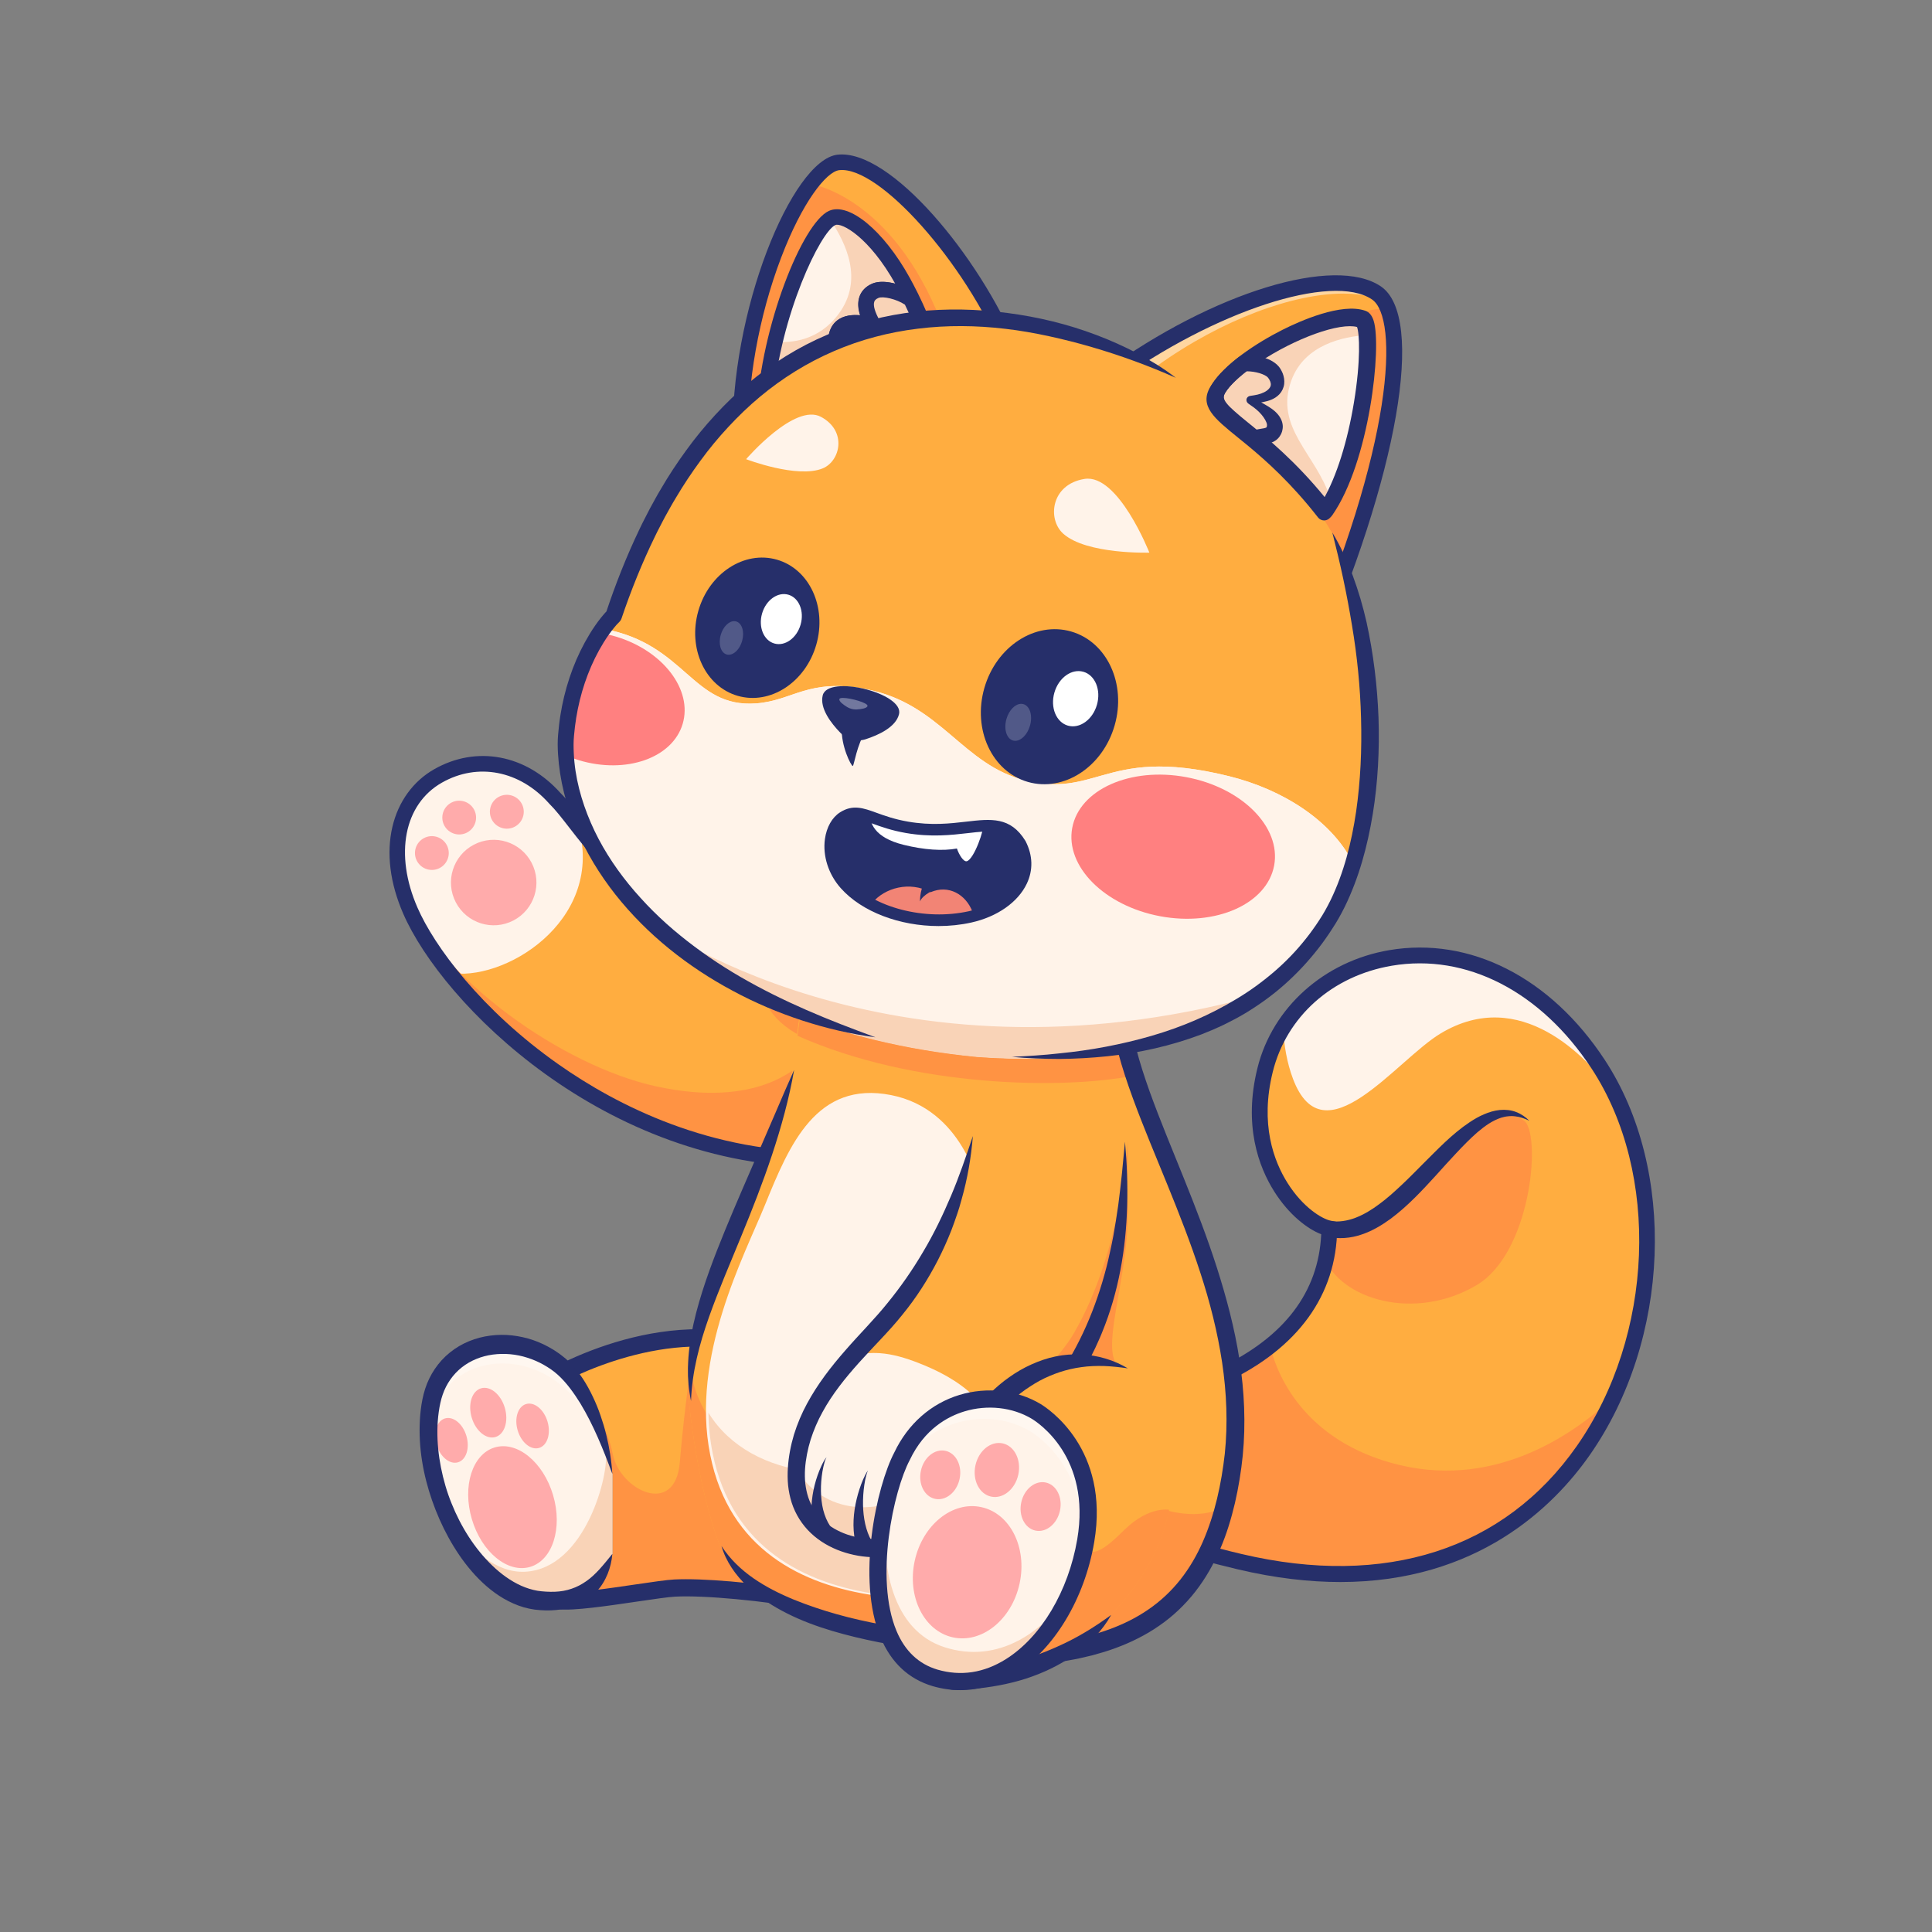 <svg xmlns="http://www.w3.org/2000/svg" xml:space="preserve" viewBox="0 0 5333.333 5333.333">
  <rect x="0" y="0" width="5333.333" height="5333.333" fill="#808080" stroke="none"/>
  <defs>
    <clipPath id="a" clipPathUnits="userSpaceOnUse">
      <path d="M8920.57 10821.7c.04.3.08.5.12.9-.04-.4-.08-.6-.12-.9m.36 2.7.15 1.2c-.05-.4-.09-.7-.15-1.2m.36 2.7c.05.5.11.9.17 1.4-.07-.6-.1-.8-.17-1.4m.36 2.8c.07.5.13 1 .2 1.5-.07-.6-.13-1-.2-1.5m.29 2.2c.2 1.5.4 3 .61 4.5-.2-1.5-.41-3.1-.61-4.5m.99 7.3c.07.6.15 1.1.22 1.6-.07-.5-.15-1-.22-1.6m.38 2.8c.06.5.13 1 .2 1.5-.07-.6-.13-1-.2-1.5m.4 2.9c.06.5.12.9.18 1.3-.06-.4-.12-.9-.18-1.3m.43 3.1.12.9c-.04-.3-.07-.5-.12-.9"/>
    </clipPath>
  </defs>
  <path d="M5588.52 14421.5c26.07-87.6 58.89-176.7 98.44-267.6 515.18-1185.4 2552.1-3227.4 5255.94-3430.4 179.6-13.7 362.1-18.8 547.4-15.4l946.6 2500.3c-3630.66 382.5-4204.55 1967.6-4747.4 2502.5-483.12 543.6-1127.53 589.1-1618.21 310.8-472.59-268.2-700.95-873.4-482.77-1600.2" style="fill:#ffad40;fill-opacity:1;fill-rule:nonzero;stroke:none" transform="matrix(.199 0 0 -.199 0 5333.333)"/>
  <path d="m12436.9 13208.5-946.5-2500.5c-185.5-3.4-367.7 2-547.7 15.3-2130.15 160.1-3846.33 1461.3-4730.29 2586.1-238.35 302.9-416.29 593-525.46 844.6-39.54 90.8-72.26 180-98.46 267.6-218.26 726.9 10.28 1331.9 482.87 1600.1 490.49 278.3 1135.02 232.7 1618.14-310.7 106.45-105.2 214.18-250.3 345.84-419.3 539.83-691.4 1483.22-1775.9 4401.56-2083.2" style="fill:#ffad40;fill-opacity:1;fill-rule:nonzero;stroke:none" transform="matrix(.199 0 0 -.199 0 5333.333)"/>
  <path d="m12437 13208.4-226.7-598.8-720.1-1901.7c-185.4-3.2-367.7 2.1-547.6 15.3-2130.13 160.2-3846.29 1461.2-4730.19 2586.2-238.31 302.8-416.28 593-525.54 844.6-39.41 90.8-72.32 179.7-98.56 267.5-218.06 726.8 10.36 1331.8 483.08 1600 490.49 278.5 1134.86 232.7 1617.98-310.8 106.45-104.9 214.11-250 345.83-419 260.7-334 615.65-759.3 1241.42-1144.8 670.08-412.7 1651.08-779.7 3160.38-938.5" style="fill:#ffad40;fill-opacity:1;fill-rule:nonzero;stroke:none" transform="matrix(.199 0 0 -.199 0 5333.333)"/>
  <path d="M6212.41 13309.4c-238.35 302.9-416.29 593-525.46 844.6-39.54 90.8-72.26 180-98.46 267.6-218.26 726.9 10.28 1331.9 482.87 1600.1 490.49 278.3 1135.02 232.7 1618.14-310.7 106.45-105.2 214.18-250.3 345.84-419.3 326.79-1278.6-1054.54-2129.8-1822.93-1982.3" style="fill:#fff3e9;fill-opacity:1;fill-rule:nonzero;stroke:none" transform="matrix(.199 0 0 -.199 0 5333.333)"/>
  <path d="m14329.8 15218.6-261.1-689.9c-29 .2-44.7.7-44.7.7-1340.4 155-2648 627-3388 1665 17.3 35.3 34.7 70.6 52.5 105.6 772-475.5 1902.3-898.3 3641.3-1081.4" style="fill:#ff9343;fill-opacity:1;fill-rule:nonzero;stroke:none" transform="matrix(.173 0 0 -.173 0 5333.333)"/>
  <path d="M6316.45 16300c29.47-99 66.56-199.7 111.27-302.5 582.28-1339.8 2884.51-3647.8 5940.48-3877.3 81.4 669.1 159.9 1412.6 145.7 1436.9-26 44.8-604.8-649-2228.1-292.2-1449.46 318.6-3376.79 1664.8-3969.35 3035.1" style="fill:#ff9343;fill-opacity:1;fill-rule:nonzero;stroke:none" transform="matrix(.176 0 0 -.176 0 5333.333)"/>
  <path d="M11276 10504.6c-2984.66-.2-5204.89 2253.6-5737.63 3480-182.51 418.3-234.09 831.1-149.1 1193.7 81.14 346.2 285.4 627.4 575.13 791.9 581.48 329.8 1261.35 201.4 1733.09-327.3 92.48-91.6 182.96-208.3 287.52-343.3 519.51-670.2 1388.92-1792.1 4351.29-2104.2 58.4-6.1 100.7-58.4 94.6-116.8-6.2-58.4-59-100.5-116.8-94.5-3052.64 321.6-3956.86 1488.3-4497.1 2185.3-100.91 130.2-188 242.6-271.24 324.6-1.67 1.6-3.26 3.3-4.85 5.1-402.39 452.7-980.01 565.1-1471.61 286.1-520.03-295.1-655.06-984.6-336.01-1715.8 228.32-525.5 872.86-1404.9 1938.22-2154 800.92-563.2 2096.71-1226.9 3713.59-1197.1h2.1c57.7 0 105.1-46.3 106.2-104.3 1.2-58.7-45.6-107.2-104.2-108.3-37.7-.7-75.7-1.1-113.2-1.1" style="fill:#262f6a;fill-opacity:1;fill-rule:nonzero;stroke:none" transform="matrix(.201 0 0 -.201 0 5333.333)"/>
  <path d="M7889.15 15869.7c162.55-310.3 42.71-693.7-267.64-856.3-310.42-162.4-693.76-42.6-856.3 267.8-162.54 310.3-42.69 693.7 267.69 856.3 310.38 162.5 693.78 42.7 856.25-267.8" style="fill:#ffabab;fill-opacity:1;fill-rule:nonzero;stroke:none" transform="matrix(.186 0 0 -.186 0 5333.333)"/>
  <path d="M6631.75 16129.9c64.27-122.7 16.88-274.3-105.84-338.6-122.72-64.2-274.3-16.8-338.56 105.8-64.26 122.8-16.88 274.4 105.84 338.6 122.71 64.3 274.29 16.9 338.56-105.8" style="fill:#ffabab;fill-opacity:1;fill-rule:nonzero;stroke:none" transform="matrix(.186 0 0 -.186 0 5333.333)"/>
  <path d="M7463.89 16135.7c62.08-118.6 16.26-265-102.29-327.1-118.49-62.1-264.94-16.3-327.02 102.2-62.08 118.6-16.34 265 102.22 327.1 118.56 62.1 265 16.4 327.09-102.2" style="fill:#ffabab;fill-opacity:1;fill-rule:nonzero;stroke:none" transform="matrix(.193 0 0 -.193 0 5333.333)"/>
  <path d="M6817.29 16135.4c62.19-118.8 16.33-265.5-102.43-327.7-118.75-62.2-265.44-16.3-327.63 102.4-62.19 118.8-16.34 265.5 102.42 327.7 118.75 62.2 265.45 16.4 327.64-102.4" style="fill:#ffabab;fill-opacity:1;fill-rule:nonzero;stroke:none" transform="matrix(.192 0 0 -.192 0 5333.333)"/>
  <path d="M13282.8 15910.3c124.9-193.5 355.5-380.9 648.7-507.1 105.7-45.4 211.6-79.8 314.6-103l67.2 999.8c-346.5-147-689.9-277.4-1030.5-389.7" style="fill:#ff9343;fill-opacity:1;fill-rule:nonzero;stroke:none" transform="matrix(.16 0 0 -.16 0 5333.333)"/>
  <path d="M11160.4 6604.24c418.7-49.81 1908.5 234.15 2291.4 253 567.5 27.98 1663.8-64.71 2848.2-264.73 0 0-1336.7 4603.79-1333.1 5135.99-2216.1 532.2-4363.4-918.1-4363.4-918.1s-18.5-4137.6 556.9-4206.16" style="fill:#777782;fill-opacity:1;fill-rule:nonzero;stroke:none" transform="matrix(.139 0 0 -.139 0 5333.333)"/>
  <path d="M10680.7 8527c72-970.84 210.6-1890.82 479.6-1922.65 418.5-50 1908.4 234.16 2291.3 252.81 567.7 27.98 1664-64.91 2848.4-264.64 0 0-1336.9 4603.58-1333.2 5135.98-388.8 93.3-776 126-1149.2 115.3-1754.6-47.5-3214-1033.6-3214-1033.6s-5-1175.33 77.1-2283.2" style="fill:#ffad40;fill-opacity:1;fill-rule:nonzero;stroke:none" transform="matrix(.139 0 0 -.139 0 5333.333)"/>
  <path d="M10680.7 8527c72-970.84 210.6-1890.82 479.6-1922.65 418.5-50 1908.4 234.16 2291.3 252.81 567.7 27.98 1664-64.91 2848.4-264.64 0 0-1336.9 4603.58-1333.2 5135.98-388.8 93.3-776 126-1149.2 115.3-86.4-501.3-221.1-1387.3-316.9-2518.95-91.9-1087.97-1186.1-551.39-1329.3 160.3-148.3 737.15-516.8 950.95-516.8 950.95s-502.8-964.51-973.9-1909.1" style="fill:#ff9343;fill-opacity:1;fill-rule:nonzero;stroke:none" transform="matrix(.139 0 0 -.139 0 5333.333)"/>
  <path d="M11067.5 6698.92c248.5-24.73 946.9 78.08 1458.6 153.4 333.9 49.17 622.3 91.59 769.6 98.82 559.1 27.39 1554-58.3 2588.2-220.65-276.7 960.19-1124.4 3935.81-1238.1 4730.81-1829.7 379.4-3608.3-628.4-3989.2-862.7.6-262.5 7-1046.02 55-1846.81 106.3-1769.46 316.3-2020.82 355.9-2052.87m5053.5-348.19c-9.3 0-18.7.76-28.1 2.38-1104.6 186.5-2195.8 288.46-2780.6 259.64-130.7-6.47-425.2-49.74-736.9-95.68-596.7-87.78-1273.3-187.45-1557.6-153.59-257.5 30.71-512.8 326.02-637.8 2262.77-66.2 1025.43-62.4 2055.95-62.3 2066.15.2 56 28.2 108.3 74.6 139.6 89.2 60.3 2211.2 1469.9 4449.8 932.5 76.6-18.4 130.4-87.1 129.8-165.9-2.4-368.2 783.1-3210.5 1311.8-5031.22 16.3-56.02 2.6-116.41-36.2-159.87-32.3-36.43-78.6-56.78-126.5-56.78" style="fill:#262f6a;fill-opacity:1;fill-rule:nonzero;stroke:none" transform="matrix(.14 0 0 -.14 0 5333.333)"/>
  <path d="M12709.2 7846.7c-219.3-545.7-588.1-1063.4-1521.5-967.3-1358.48 139.7-2558.26 2370-2243.38 4094.6 233.67 1279.8 1695.68 1563.6 2653.68 810.2 451.7-355.2 880.2-1182.4 1111.2-2275.3V7846.7" style="fill:#777782;fill-opacity:1;fill-rule:nonzero;stroke:none" transform="matrix(.133 0 0 -.133 0 5333.333)"/>
  <path d="M9340.03 8523.9c427.43-884.9 1114.27-1569.2 1847.37-1644.4 933.8-95.9 1302.5 421.7 1521.6 967.3V9509c-12.1 56.4-24.6 112.3-37.1 167.2l-.5.5c-237.3 1009.7-645.5 1770.7-1073.4 2107.6-957.9 753.2-2420.18 469.4-2653.64-810.2-144.89-794.2 31.29-1695 395.67-2450.2" style="fill:#fff3e9;fill-opacity:1;fill-rule:nonzero;stroke:none" transform="matrix(.133 0 0 -.133 0 5333.333)"/>
  <g clip-path="url(#a)" transform="matrix(.133 0 0 -.133 0 5333.333)">
    <path d="M8920.57 10821.7h3.691v27.402h-3.691z" style="fill:#bfbff7;fill-opacity:1;fill-rule:nonzero;stroke:none"/>
  </g>
  <path d="M8898.06 10569.3c.02.3.03.7.05 1-.02-.3-.03-.7-.05-1m.09 1.8c4.26 84.3 11.69 167.9 22.42 250.6.04.3.08.5.12.9l.24 1.8c.06.5.1.8.15 1.2l.21 1.5c.07.6.1.8.17 1.4.07.4.13.9.19 1.4.07.5.13.9.2 1.5.03.2.06.4.09.7.2 1.4.41 3 .61 4.5.07.5.15 1.1.22 1.7.06.4.11.7.16 1.1.07.6.15 1.1.22 1.6.05.4.1.8.16 1.2.07.5.13.9.2 1.5.06.4.13.9.2 1.4.06.4.12.9.18 1.3.09.6.17 1.3.25 1.8.05.4.08.6.12.9 5.84 41.9 12.53 83.6 20.1 125-24.04-131.8-39.24-266.5-46.21-403" style="fill:#a0a0a8;fill-opacity:1;fill-rule:nonzero;stroke:none" transform="matrix(.133 0 0 -.133 0 5333.333)"/>
  <path d="M12709 9509c-237.3 1009.7-683.1 1542.2-1111 1879.1-350.4 275.6-768.3 412.3-1168.9 412.3-694.39 0-1336.69-411-1484.74-1222.5-23.11-126.2-38.02-255.4-44.76-386-7.11 126.7-7.78 252.7-1.54 377.4.02.3.03.7.05 1 .01.3.03.5.04.8 6.97 136.5 22.17 271.2 46.21 403 148.06 811.5 790.28 1222.5 1484.74 1222.5 400.5 0 818.5-136.8 1168.9-412.3 427.9-336.9 836.1-1097.9 1073.4-2107.6l.5-.5c12.5-54.9 25-110.8 37.1-167.2" style="fill:#fff7f0;fill-opacity:1;fill-rule:nonzero;stroke:none" transform="matrix(.133 0 0 -.133 0 5333.333)"/>
  <path d="M9340.03 8523.9c427.43-884.9 1114.27-1569.2 1847.37-1644.4 933.8-95.9 1302.6 421.7 1521.6 967.3V9509c-12.1 56.4-24.6 112.3-37.1 167.2l-101.6 275.2c80.3-419.1-412.3-2411.5-1672.6-2473.8-599-29.6-1137.46 459.8-1557.67 1046.3" style="fill:#f9d3b7;fill-opacity:1;fill-rule:nonzero;stroke:none" transform="matrix(.133 0 0 -.133 0 5333.333)"/>
  <path d="M9794.13 8567.8c202.82-684.7 744.47-1127.7 1209.87-989.5 465.4 138.2 678.2 805.3 475.4 1490-202.8 684.7-744.5 1127.7-1209.9 989.5-465.35-138.2-678.2-805.3-475.37-1490m-732.42 1544.6c74.51-251.5 273.48-414.2 444.43-363.4 170.94 50.7 249.13 295.8 174.62 547.3-74.5 251.5-273.47 414.2-444.42 363.5-170.95-50.8-249.13-295.8-174.63-547.4m1683.19 298.5c74.5-251.5 273.5-414.2 444.5-363.5 170.9 50.8 249.1 295.9 174.6 547.4s-273.5 414.2-444.4 363.4c-171-50.7-249.2-295.8-174.7-547.3m-954.26 266.4c82.67-279.1 303.46-459.7 493.16-403.3 189.7 56.3 276.4 328.2 193.8 607.3-82.7 279-303.5 459.6-493.19 403.3-189.68-56.3-276.44-328.2-193.77-607.3" style="fill:#ffabab;fill-opacity:1;fill-rule:nonzero;stroke:none" transform="matrix(.133 0 0 -.133 0 5333.333)"/>
  <path d="M12571.3 6653.64c-256.1 51.66-830.5 601.14-606.5 1500.36 298.5 1198.34 2103.9 1644.31 3149.1 53.45 1186.1-1805.42 86.6-5523.9-3388-4705.61-2683.83 632.06-1156.2 1476.56-1156.2 1476.56s1986.1 213.5 2001.6 1675.24" style="fill:#ffad40;fill-opacity:1;fill-rule:nonzero;stroke:none" transform="matrix(.291 0 0 -.291 0 5333.333)"/>
  <path d="M11800.6 3524.16c3340.2-786.75 4499.4 2593.01 3555.8 4480.82v.23c-44.2 88.41-93 173.36-146.4 254.54-919.4 1399.12-2422.9 1232.48-2987.7 363.22-81.5-125.25-143.6-265.19-181.3-417.18-225.6-904.86 352.5-1457.83 610.3-1509.91-15.7-1471.05-2014.5-1685.85-2014.5-1685.85s-1537.25-849.92 1163.8-1485.87" style="fill:#ffad40;fill-opacity:1;fill-rule:nonzero;stroke:none" transform="matrix(.29 0 0 -.29 0 5333.333)"/>
  <path d="M11800.6 3524.16c3340.2-786.75 4499.4 2593.01 3555.8 4480.82v.23c-44.2 88.41-93 173.36-146.4 254.54-919.4 1399.12-2422.9 1232.48-2987.7 363.22-81.5-125.25-143.6-265.19-181.3-417.18-209.5-839.8 273.4-1376.42 550.1-1490.8 21.5-9.03 41.7-15.29 60.2-19.11-.9-87.63-8.8-170.79-23.2-249.71-223.5-1246.11-1991.3-1436.14-1991.3-1436.14s-1537.25-849.92 1163.8-1485.87" style="fill:#ffad40;fill-opacity:1;fill-rule:nonzero;stroke:none" transform="matrix(.29 0 0 -.29 0 5333.333)"/>
  <path d="M12070.6 3604.8c1320.6-311.05 2307.7 14.51 2966.4 642.59 1045.6 997.01 1263 2755.96 670.8 3940.76v.24c-45.3 90.43-95.1 177.33-149.7 260.37-940.5 1431.13-2478.4 1260.67-3056.1 371.52-83.4-128.11-146.9-271.25-185.5-426.72-214.2-859.02 279.6-1407.92 562.7-1524.92 22-9.23 42.6-15.63 61.6-19.54-.9-89.63-9-174.7-23.8-255.43-26.8-149.96-75.6-285-140.7-406.47-488.2-911.29-1896.1-1062.53-1896.1-1062.53S9307.77 4255.3 12070.6 3604.8" style="fill:#ffad40;fill-opacity:1;fill-rule:nonzero;stroke:none" transform="matrix(.283 0 0 -.283 0 5333.333)"/>
  <path d="M15857.6 5247.01c-163.1-357.68-387.3-685.97-672.6-957.75-665.1-634.26-1661.9-962.97-2995.6-648.91-2789.83 656.95-1202 1534.79-1202 1534.79s891.3 95.65 1506.9 592.46c162 130.51 304.9 288.81 407.6 480.39 66 122.91 115.3 259.32 142.2 410.62 15.2 81.38 23.3 167.38 24.2 257.94-19.1 4.09-40 10.42-62.2 19.64-285.9 118.3-784.6 672.56-568.3 1540.03 39.2 157.01 103.1 301.6 187.4 431.02 583.2 897.77 2136.3 1070 3086.1-375.23 55.1-83.9 105.6-171.56 151.3-262.89v-.28c436.3-873.18 437.4-2055.52-5-3021.83" style="fill:#ffad40;fill-opacity:1;fill-rule:nonzero;stroke:none" transform="matrix(.28 0 0 -.28 0 5333.333)"/>
  <path d="M16300 5393.39c-167.6-367.66-398.1-705.1-691.4-984.46-683.6-651.97-1708.2-989.85-3079.1-667.02-2867.7 675.28-1235.6 1577.61-1235.6 1577.61s916.1 98.31 1549 608.98c43.3-192.58 266.6-913.28 1218.9-1183.11 1011-286.5 1819.6 261.62 2238.2 648" style="fill:#ff9343;fill-opacity:1;fill-rule:nonzero;stroke:none" transform="matrix(.273 0 0 -.273 0 5333.333)"/>
  <path d="M13998.8 7145.88c177.3-458.59 966.2-690.89 1619.4-303.97 567.2 335.97 681.8 1542.05 512.9 1729.95-350.6 284.06-804.4-266.45-1190.6-678.74-394.9-422.14-780.7-464.2-982.7-449.24 23.8-10.01 46.2-16.95 66.8-21.19-1-97.14-9.8-189.32-25.8-276.81" style="fill:#ff9343;fill-opacity:1;fill-rule:nonzero;stroke:none" transform="matrix(.261 0 0 -.261 0 5333.333)"/>
  <path d="M12973.4 9152.83c9.5-187.19 40.6-365 100.7-524.73 311.6-828.98 1042.3 186.76 1492.9 457.68 805.7 484.9 1483.1-242.33 1733-588.66-46.9 93.84-98.7 184.01-155.3 270.18-976 1485.1-2571.8 1308.2-3171.3 385.53" style="fill:#fff3e9;fill-opacity:1;fill-rule:nonzero;stroke:none" transform="matrix(.273 0 0 -.273 0 5333.333)"/>
  <path d="M10888.4 5042.5c-71.3-42.79-427.6-271.15-390.4-538.88 30.1-216.8 327.1-536.72 1571.5-829.75 1396.6-328.86 2553.5 43.78 3257 1049.51 751 1073.63 812.7 2651.44 143.5 3670.1-491.9 748.63-1217.5 1121.98-1941.7 998.86-579.6-98.61-1022.7-493.36-1156.4-1030.18-126.3-507.04 8.7-868.92 144.2-1083.22 149.1-235.85 332.8-347.53 419.8-365.12l62.3-12.51-.7-63.49c-6.9-645.68-379.8-1161.9-1078.5-1492.83-472.4-223.76-936.2-290.68-1030.6-302.49m2139.8-1640.64c-300.5-.04-630.9 37.15-993.9 122.65-1082.3 254.93-1634.6 568.42-1688.3 958.46-55.2 399.97 458.5 688.86 480.4 700.99l13.5 7.43 15.4 1.7c5 .51 506.6 56.99 1001.4 292.18 627.8 298.39 959.1 734.56 985.7 1297.01-136.1 52.48-314.6 190.98-456 414.64-151.5 239.61-302.8 642.72-163.4 1202.35 146.4 587.79 648.7 1037 1279.6 1144.36 785.9 133.7 1569.2-264.76 2095.6-1065.92 701.8-1068.22 639.1-2720.06-146-3842.27-350.6-501.27-1091.6-1233.48-2424-1233.58" style="fill:#262f6a;fill-opacity:1;fill-rule:nonzero;stroke:none" transform="matrix(.284 0 0 -.284 0 5333.333)"/>
  <path d="M16300 8646.38c-49.2 24.48-100.5 41.54-151.3 47.41-12.5 2.01-25.4 1.76-37.8 2.58-12.7-.88-25-.21-37.4-2.32-24.7-1.85-48.8-7.99-72.4-14.53-46.8-15.36-91.4-37.63-133.8-64.63-42.2-27.47-82.6-59.02-121.9-92.41-77.8-68.04-151.4-143.64-224.2-221.37-73.1-77.46-145-157.71-217.7-238.47-146.6-160.29-297.2-323.26-481.2-460.82-92.8-67.1-194-129.46-310.1-167.96-114.6-39.69-246.2-51.49-367.7-21.6l32.1 165.03c91.8-12.57 183.2 1.7 272 35.51 88.6 34.53 174.5 86.33 255.7 147.97 82.3 60.36 159.8 130.96 236.9 203.33 77.3 72.2 151.8 149.36 228.3 225.74 153.8 151.83 304.3 314.24 494.4 440.87 47.4 31.59 97.1 60.97 151.1 83.7 53.6 23.09 110.8 41.02 170.4 46.85 59.4 5.67 120.6-.41 174.8-21.86 54.3-20.92 101.5-53.8 139.8-93.02" style="fill:#262f6a;fill-opacity:1;fill-rule:nonzero;stroke:none" transform="matrix(.259 0 0 -.259 0 5333.333)"/>
  <path d="M12709.2 7846.7c-10.8-141.6-43.3-280.4-97.4-414.8-54.4-134-132.7-263.6-238.2-375.4-105.1-111.4-236.9-203.8-380.9-264.2-144.1-60.6-296.4-94.4-446.6-109.1-75.1-7.4-150.1-10.7-224.2-8.2-75.1 1.7-145.1 6.7-224.1 16.5-76.8 10.8-152.4 26.9-226.3 47.6-73.8 21.3-145 48.6-214.5 78.6-277.9 121.5-514.9 304.3-718.22 508.9-203.35 205.8-375.1 435.4-522.9 676.9-147.95 241.6-271.83 495.7-375.1 757.4-204.97 523.2-331.26 1081.4-331.56 1652.2.33 142.5 7.25 285.6 24.43 428.3 17.04 140.5 44.08 289.3 91.2 433.9 92.75 288.4 270.88 559.1 513.66 752.7 241.17 196.3 538.53 312.1 838.59 350.6 300.9 39.9 606.3 2.4 888.5-93.2 141.2-48.3 276.1-112.9 403-189.8 32.2-18.4 63-39 93.5-60.1 30.9-20.4 61.2-41.7 90.2-64.8 58.5-43.1 118.6-94.5 171.6-147.2 211.8-213.9 361.8-460.5 481.9-714.8 60.4-127.1 114.3-256.2 158.6-388.2 45.5-131.4 86.1-263.9 118.2-398.2 67.2-267.7 109.6-540 126.6-813.4-189.6 512.4-391 1012.5-662.4 1460.7-137 221.2-289 433.3-468.8 595.6-86.6 79.5-190.6 149.1-296.9 209.7-106.9 60.1-219.9 108-336 144.9-231.9 75-479.1 96.2-715.7 64.9-236.68-31.4-462.09-121.8-644.25-265.6-182.08-144-319.65-340.8-397.22-566.6-38.75-112.6-63.24-231-81.35-359-17.27-126.1-26.64-253.9-28.18-382.3-2.47-256.9 23.9-515.8 74.19-770.5 50.7-254.6 122.92-506.3 221.2-747.6 193.79-482.3 476.96-934 841.81-1285.5 181.8-175.3 385.5-323.3 604-421.4 109.6-48.1 222.2-83.7 336.4-103.5 55.2-8.5 120.4-15.5 180.6-18.4 61.3-3.3 122-4.6 181.9-2.2 119.8 4.8 236.3 24.3 344.7 62.5 109.4 36 210.9 90.1 308 158.6 196.4 136 359.9 343.7 538 563.5" style="fill:#262f6a;fill-opacity:1;fill-rule:nonzero;stroke:none" transform="matrix(.133 0 0 -.133 0 5333.333)"/>
  <path d="M13316.4 3754.31c322.2-37.78 541.1-75.25 750-40.85 678.7 112.19 1195 353.6 1563.6 760.77 350.1 386.01 567.2 921.24 664.7 1636.36 1.9 14.32 3.9 28.71 5.3 43.09-81.4-238.27-185.3-431.66-315.9-495.97-148.5-72.76-305.9-111.37-519.4-72.76-358.2 65.15-1595.4-1228.61-2148.3-1830.64" style="fill:#ff9343;fill-opacity:1;fill-rule:nonzero;stroke:none" transform="matrix(.209 0 0 -.209 0 5333.333)"/>
  <path d="M8936.63 6866.76C8834.5 7992.96 9673.29 9177.56 10270 11149l135.6 1005.5c480.1 857.8 4008.1 1562.5 4088.5-139.2 70.7-1494 1805.9-3685.86 1455.7-6034.08-214.1-1434.96-886.2-2132.58-2181.1-2346.47-274.2-45.24-565.7 36.23-1095.1 75.22-702.5 51.81-2848.43 219.58-3331.84 1287.03 0 0-121.97 284.23-243.43 843.42-113.95 524.96-161.7 1026.34-161.7 1026.34" style="fill:#ffad40;fill-opacity:1;fill-rule:nonzero;stroke:none" transform="matrix(.213 0 0 -.213 0 5333.333)"/>
  <path d="M8936.66 6866.73s47.68-501.5 161.57-1026.33c121.59-559.07 243.43-843.35 243.43-843.35 483.41-1067.51 2629.44-1235.35 3331.94-1287.09 529.5-38.99 820.8-120.4 1095-75.35 1139.2 188.3 1796.6 750.87 2083.8 1860.74 39.5 151.69 71.8 313.51 97.4 485.85 350.2 2348.21-1385 4540.2-1455.7 6034.1-80.6 1701.6-3608.5 996.9-4088.7 139.2l-135.3-1005.7c-513.12-1694.94-1205.22-2808.25-1324.18-3803.1-19.34-162.27-23.59-321.15-9.26-478.97" style="fill:#ffad40;fill-opacity:1;fill-rule:nonzero;stroke:none" transform="matrix(.213 0 0 -.213 0 5333.333)"/>
  <path d="M8973.11 6894.73s47.87-503.54 162.23-1030.51c122.08-561.35 244.42-846.79 244.42-846.79 485.38-1071.86 2640.14-1240.38 3345.54-1292.34 531.6-39.15 824.1-120.89 1099.4-75.65 1143.9 189.06 1804 753.92 2092.3 1868.32 39.7 152.31 72.1 314.79 97.9 487.83 285.1 1911.18-805.9 3719.31-1267.1 5134.71-107.6 330.6-181 639.8-194.6 924-80.9 1708.5-3623.2 1001-4105.4 139.8l-73.3-545.2-62.6-464.6c-515.12-1701.88-1210.05-2819.74-1329.5-3818.65-19.41-162.92-23.68-322.45-9.29-480.92" style="fill:#ffad40;fill-opacity:1;fill-rule:nonzero;stroke:none" transform="matrix(.212 0 0 -.212 0 5333.333)"/>
  <path d="M16039.7 8058.38c-404.1 211.87 260.3 1597.1 49.6 2708.22-122.5 646.1-2528.8-3406.42-2528.8-3406.42l2479.2 698.2" style="fill:#ff9343;fill-opacity:1;fill-rule:nonzero;stroke:none" transform="matrix(.193 0 0 -.193 0 5333.333)"/>
  <path d="M11466.3 12886c1671.4-747.2 3831.1-773.4 4833.7-573.3-119 365.5-200.1 707.3-215.1 1021.3-89.4 1888.3-4004.5 1106.3-4537.5 154.5l-81.1-602.5" style="fill:#ff9343;fill-opacity:1;fill-rule:nonzero;stroke:none" transform="matrix(.192 0 0 -.192 0 5333.333)"/>
  <path d="M9189 7060.62s49.03-515.65 166.13-1055.31c125.03-574.85 250.3-867.17 250.3-867.17 497.07-1097.64 2703.67-1270.22 3425.97-1323.43 544.5-40.09 844-123.79 1125.9-77.47 1171.5 193.61 1847.4 772.07 2142.7 1913.28-195.3-82.88-429.2-108.29-735.1-29.47-435.3 112.09-1666 1714.77-3141.1 847.86C11260 5785 9408.54 6037.74 9198.52 7553.11c-19.88-166.84-24.26-330.21-9.52-492.49" style="fill:#ff9343;fill-opacity:1;fill-rule:nonzero;stroke:none" transform="matrix(.207 0 0 -.207 0 5333.333)"/>
  <path d="M10745.2 7875.84c3.5-204.6 23.6-411.05 64.9-616.9 577.9-2880.66 4459.5-2155.91 4953.9-1985.86 536 184.44 535.7 1113.14 330.7 2190.17-562.4 245.33-1221.3 328.67-1929.6-87.67-1109.2-651.68-2765.9-557.48-3419.9 500.26" style="fill:#f9d3b7;fill-opacity:1;fill-rule:nonzero;stroke:none" transform="matrix(.182 0 0 -.182 0 5333.333)"/>
  <path d="M11057.7 10511.8c-301-741.65-1078.49-2193.04-792.5-3618.79 548.6-2735.44 4234.7-2047.3 4704.1-1885.67 1330.7 458.25-820.5 5749.16-820.5 5749.16s-225.2 1133.7-1269.8 1339.4c-1079.3 212.5-1469-715.5-1821.3-1584.1" style="fill:#fff3e9;fill-opacity:1;fill-rule:nonzero;stroke:none" transform="matrix(.191 0 0 -.191 0 5333.333)"/>
  <path d="M10745.2 7875.84c3.5-204.6 23.6-411.05 64.9-616.9 577.9-2880.66 4459.5-2155.91 4953.9-1985.86 536 184.44 535.7 1113.14 330.7 2190.17-562.4 245.33-1221.3 328.67-1929.6-87.67-1109.2-651.68-2765.9-557.48-3419.9 500.26" style="fill:#f9d3b7;fill-opacity:1;fill-rule:nonzero;stroke:none" transform="matrix(.182 0 0 -.182 0 5333.333)"/>
  <path d="M10514.5 12281.7c30.5 101.4 96.6 190.4 168.3 269.2 73.9 77.5 156.3 146.5 244.1 206.3 175.5 120.5 367.8 211.1 565.2 282.5 395.4 141.2 806.9 232.8 1226.5 267 209.7 16.9 421.7 20.4 634.1.3 212.1-19.9 425.5-59.7 631.7-137.8 102.9-39.3 203.8-88.6 298.4-151.3 94.5-62.4 182.4-139.4 255.7-230.1 73.3-90.7 130.4-195.3 168.3-304.9 38.2-109.7 57-224 61.7-336.1 8.7-192.6 44.8-387.3 93.9-580.1 49.3-193 112.1-384.4 180-574.9 137.3-380.6 296-757.2 448.7-1137.72 153.2-380.47 302-764.98 428.4-1158.86 125.6-393.81 233.5-796.1 296.8-1208.69 63.7-412.08 83.7-834.03 42.7-1252.76-21.3-209.74-54.7-415.5-101.9-620.69-48.4-204.62-109.1-408.16-194.3-604.12-83.9-196.15-191.2-385.09-324.6-556.07-133.5-170.6-292.9-322.99-471.9-445.72-88.8-62.41-182.4-117.11-278.7-165.61-95.8-49.32-195-90.99-295.3-127.79-100.1-37.75-202.4-67.22-304.9-94.91-102.8-25.55-206.1-48.76-309.9-66.08l-38.9-6.96-42.7-6c-28.9-4.43-57.4-5.63-86-7.91-56.8-2.72-112.6-2.02-167 .82-108.8 6.07-212.3 18.91-314.3 31.62-203.9 26.94-400.5 50.59-604.3 65.13-410.7 31.49-822.5 81.63-1229.8 161.69-203.8 40.08-406.4 88.46-606.7 147.71-200.1 59.69-397.8 132.34-586.5 227-188.4 94.47-369.19 210.38-523.98 356.89-154.16 145.56-280.88 326.72-337.79 526.53 112.62-173.95 259.44-311.54 421.57-424.04 162.8-112.3 340.3-200.82 523.7-276.38 367.8-149.11 757-254.96 1153.6-326.66 396.8-72.78 799.6-113.88 1204.8-143.23 204.5-12.64 414.8-34.52 616.7-58.87 101.2-11.76 200.9-24.21 296.5-29.14 47.7-2.41 94.3-2.72 139.7-.57 22.3 1.96 45 2.72 66.7 6.32l33.3 4.68 36.6 6.64c390.1 68.23 770.9 190.71 1088.6 409.17 158.9 108.26 300.1 240.29 419.9 390.84 119.5 150.81 217.7 319.64 296.2 498.91 156.6 358.47 242.2 755.31 286.9 1150.39 40.7 396.02 24 797.99-35.2 1194.65-60 396.72-159 789.01-285.1 1173.59-125.2 385.02-273.3 763.72-427.2 1141.73-153.7 378.17-314.2 755.47-456.6 1144.07-70.9 194.4-137.4 391.6-191.1 594.8-53.1 203.1-94.4 412.4-105.9 628.9-9.1 184.4-68.5 357.6-181.3 493.1-111.3 136.9-271.6 236.1-448 302.5-177 66.8-369.6 103.1-564.4 120.8-195.3 16.7-393.8 17.2-592.1 3.8-396.1-29.1-792.8-104-1171.1-229.4-188.8-63.1-374.9-132.9-554.7-215.8-44.8-21.2-89.4-42.7-133.2-65.8-44.1-22.6-87.3-46.9-128.9-73.7-85-51.7-164.3-111.8-235-188.9" style="fill:#262f6a;fill-opacity:1;fill-rule:nonzero;stroke:none" transform="matrix(.211 0 0 -.211 0 5333.333)"/>
  <path d="M13065.6 10039.4c-27.6 135.4-48.5 274.1-53.8 413.9-6.4 70-3.2 139.8-4.7 210.2 2.7 69.8 4.3 140.3 10.2 210.1 22.4 280.1 74.1 557.5 143.9 828.1 141 541.7 341.1 1060.3 549.5 1569.8 209.3 509.6 430.5 1011 647.6 1514.3l326.5 755.6c109 252.3 216 505.9 330.2 758.6-94.9-546.1-243.3-1080.9-417.3-1605.6-174.2-524.8-376.5-1039-585.7-1546.8-208.2-508.1-425-1009.5-606.4-1520.1-180.7-510.5-320.6-1033.4-340-1588.1" style="fill:#262f6a;fill-opacity:1;fill-rule:nonzero;stroke:none" transform="matrix(.146 0 0 -.146 0 5333.333)"/>
  <path d="M16297.6 6563.15s1-1.43 2.4-4.63c-1.4 2.78-2.4 4.63-2.4 4.63" style="fill:#f9d3b7;fill-opacity:1;fill-rule:nonzero;stroke:none" transform="matrix(.158 0 0 -.158 0 5333.333)"/>
  <path d="M14096 11532c-180-903.4-525.2-1804.45-1220.4-2614.12-462.9-539.11-1262.3-1202.21-1335-2189.98-69.5-942.62 764.3-1221.5 1284.7-1157.41 763.4 94.01 823.3 711.05 1325.4 1075.91 1934.9 1434.61 2149.3 3189.77 2149.3 4804.2l-2204 81.4" style="fill:#ffad40;fill-opacity:1;fill-rule:nonzero;stroke:none" transform="matrix(.191 0 0 -.191 0 5333.333)"/>
  <path d="M6801.13 13680.6c-34.22 1206.6 551.51 2531.7 898.24 2570.5 436.98 48.9 1237.24-912.6 1579.98-1734.6" style="fill:#ffad40;fill-opacity:1;fill-rule:nonzero;stroke:none" transform="matrix(.3 0 0 -.3 0 5333.333)"/>
  <path d="m9279.32 14516.6-468.18-157.8-2010-678.2c-27.52 966.7 343.01 2009.2 669.76 2405.7 81.2 98.4 159.54 157.1 228.53 164.8 436.93 48.9 1237.11-912.6 1579.89-1734.5" style="fill:#ffad40;fill-opacity:1;fill-rule:nonzero;stroke:none" transform="matrix(.3 0 0 -.3 0 5333.333)"/>
  <path d="m8928.18 14549.5-2036.7-687.2c-27.89 979.6 347.56 2035.9 678.66 2437.7 213.65-40.3 988.88-337.7 1358.04-1750.5" style="fill:#ff9343;fill-opacity:1;fill-rule:nonzero;stroke:none" transform="matrix(.296 0 0 -.296 0 5333.333)"/>
  <path d="M6769.42 13545.7c-38.31 0-69.95 30.6-71.01 69.1-33.84 1190.8 541.7 2584.8 957.2 2631.3 481.33 53.9 1293.56-924.2 1646.15-1769.8 15.15-36.3-1.99-77.9-38.22-93-36.28-15.1-77.9 2-93.05 38.2-351.44 843-1136.27 1723.9-1499.06 1683.2-117.67-13.1-337.75-291.5-530.69-798-205.86-540.4-315.25-1155.6-300.19-1687.8 1.15-39.3-29.78-72-69.06-73.1-.66 0-1.37-.1-2.07-.1" style="fill:#262f6a;fill-opacity:1;fill-rule:nonzero;stroke:none" transform="matrix(.302 0 0 -.302 0 5333.333)"/>
  <path d="M7886.57 16244.3c123.94 55.7 417.63-146.4 668.11-597.8 156.3-281.7 271.49-570.2 263.67-739.4-273.56-70.2-919.65-266.5-1573.66-506.2 42.06 830 439.5 1752.3 641.88 1843.4" style="fill:#fff3e9;fill-opacity:1;fill-rule:nonzero;stroke:none" transform="matrix(.291 0 0 -.291 0 5333.333)"/>
  <path d="M8818.4 14907.2c-273.59-70.3-919.68-266.6-1573.6-506.3.5 12.7 1.28 25.3 2.24 37.9 13.41 215.7 50.35 436.5 100.92 646.7 139.5 578.8 383.39 1075.6 531.12 1154.9 2.38 1.5 4.95 2.8 7.46 3.8 124.03 55.8 417.72-146.4 668.2-597.7 156.16-281.7 271.31-570.3 263.66-739.3" style="fill:#fff3e9;fill-opacity:1;fill-rule:nonzero;stroke:none" transform="matrix(.291 0 0 -.291 0 5333.333)"/>
  <path d="M8818.4 14907.2c-273.59-70.3-919.68-266.6-1573.6-506.3.5 12.7 1.28 25.3 2.24 37.9 1.7 27.5 3.8 55.1 6.27 82.8 14.28 186.3 39.04 378.3 72.96 566 6.91-.9 14.27-1.6 21.69-2.1 164.81-14.4 423.21 13.1 609.16 266.3 238.21 324.3 65.67 670.1-78.04 888.6 2.38 1.5 4.95 2.8 7.46 3.8 124.03 55.8 417.72-146.4 668.2-597.7 156.16-281.7 271.31-570.3 263.66-739.3" style="fill:#f9d3b7;fill-opacity:1;fill-rule:nonzero;stroke:none" transform="matrix(.291 0 0 -.291 0 5333.333)"/>
  <path d="M9166.48 15495.3h.24zm-733.49 290.5c-36.68 0-65.98-6.7-83.73-20.4-21.55-16.5-31.21-49.7-28.73-98.7 1.57-31.5 23.17-119.7 183.16-284.6 223.16 70.3 433.2 132.5 582.96 172.8-12.13 116.8-70.88 289.1-166.79 487-81.97 54.8-214.8 84.8-258.94 66.1-29.45-12.3-37.3-26.7-40.73-36.5-12.7-36.7 5.14-99 53.05-185.2 10.94-19.7 33.77-60.8 2.61-102-18.55-24.6-50.14-36-80.25-29-1.33.3-4.85 1.3-10.37 3.1-56.47 18.2-109.37 27.4-152.24 27.4zm48.96-570.2c-20.08 0-39.73 7.8-54.52 22.3-170.84 167.6-256.66 305.3-262.42 421-6.52 128.4 45.05 196 89.44 230.1 63.51 48.7 147.1 57.5 224.45 50.4-17.89 56.6-26.97 122-5.85 183 13.94 40.4 47.43 95.6 127.54 129.2 114.99 48.4 317.89-11.8 427.97-96.1 9.52-7.3 17.27-16.7 22.55-27.5 92.82-188.6 201.62-452.1 193.15-636.2-1.57-34.3-25.31-63.4-58.47-71.9-156.56-40.1-410.89-115.1-680.3-200.6a76.2 76.2 0 0 0-23.54-3.7" style="fill:#262f6a;fill-opacity:1;fill-rule:nonzero;stroke:none" transform="matrix(.28 0 0 -.28 0 5333.333)"/>
  <path d="M7870.33 16082.2c-139.45-62.8-517.04-842.2-587.39-1658.6 590.76 212.8 1143.7 380.5 1408.77 452-14.51 146.6-105.37 380.7-251.28 643.6-252.02 454.2-513.23 588.4-570.1 563zm-746.86-1872.7 5.6 110.6c40.81 806.8 430.73 1783 681.2 1895.6 187.55 84.3 513.54-184.5 758.23-625.5 85.22-153.5 282.28-536.4 271.27-773.9l-2.55-54.1-52.41-13.5c-245.97-63.2-886.22-255-1557.37-501.1l-103.97-38.1" style="fill:#262f6a;fill-opacity:1;fill-rule:nonzero;stroke:none" transform="matrix(.293 0 0 -.293 0 5333.333)"/>
  <path d="M9215.12 15577.5c-145.39-37.2-391.46-108.7-688.17-202.8-120.57 118.2-234.87 258.9-240.42 371.2-15.69 310 362.52 171.6 372.56 169.2 10.29-2.4-185.7 265.3 17.46 350.6 81.59 34.3 258.02-14.4 352.33-86.7 115.84-235.4 192.79-458.9 186.24-601.5" style="fill:#f9d3b7;fill-opacity:1;fill-rule:nonzero;stroke:none" transform="matrix(.279 0 0 -.279 0 5333.333)"/>
  <path d="M9167.2 15496.6h.24zm-733.49 291.7c-37.02 0-66.61-6.8-84.59-20.6-21.89-16.8-31.69-50.4-29.22-99.8 1.57-31.7 23.27-120.4 184.08-286.1 223.99 70.6 434.76 133 584.77 173.3-11.9 117.1-70.84 290.2-167.14 488.9-82.26 55.2-215.95 85.3-260.53 66.5-29.88-12.5-37.97-27.3-41.44-37.3-12.8-37.1 5.04-99.7 53.14-186.3 11.66-20.9 33.4-60 2.71-100.6l-30.06-39.8-48.82 11.3c-1.33.3-4.85 1.3-10.32 3.1-56.52 18.2-109.57 27.4-152.58 27.4zm28.16-580.5-32.87 32.3c-170.61 167.3-256.3 304.7-262.06 420.1-6.47 127.9 44.82 195.1 88.97 229 63.71 48.9 147.68 57.4 225.52 50-18.27 56.8-27.74 122.7-6.52 184.1 13.89 40.1 47.2 95 126.84 128.4 114.61 48.3 316.91-11.9 426.77-96l14.22-10.9 7.9-16.1c92.78-188.5 201.49-451.8 193.07-635.7l-2.62-56.6-54.9-14c-156.58-40.2-410.97-115.2-680.4-200.7l-43.92-13.9" style="fill:#262f6a;fill-opacity:1;fill-rule:nonzero;stroke:none" transform="matrix(.28 0 0 -.28 0 5333.333)"/>
  <path d="M10842.2 15192.2c1015.5 735.7 2187.8 1107.8 2607 823 333-226.3 229.1-1551.8-668.6-3596.6l-1938.4 2773.6" style="fill:#ffad40;fill-opacity:1;fill-rule:nonzero;stroke:none" transform="matrix(.283 0 0 -.283 0 5333.333)"/>
  <path d="m12782.5 12420.3-1938.8 2774.1c8.5 5.9 16.7 12.2 25.2 18.2 1009.9 723.7 2166.3 1087.4 2582.3 804.9 51.4-34.9 92.3-95.8 121.6-181.8 160.6-470.5-30.9-1685.6-790.3-3415.4" style="fill:#ffad40;fill-opacity:1;fill-rule:nonzero;stroke:none" transform="matrix(.283 0 0 -.283 0 5333.333)"/>
  <path d="M12817.9 12501.5c-11.6-26.8-23.5-54-35.4-81.2l-603.8 864.1-1335 1910c8.5 5.9 16.7 12.2 25.2 18.2 1009.9 723.7 2166.3 1087.4 2582.3 804.9 51.4-34.9 92.3-95.8 121.6-181.8.5-1.3.8-2.8 1.3-4.1 155.6-465.9-28.4-1648.4-756.2-3330.1" style="fill:#ffad40;fill-opacity:1;fill-rule:nonzero;stroke:none" transform="matrix(.283 0 0 -.283 0 5333.333)"/>
  <path d="M11402.9 15437c-61.4 31.4-128.1 63.4-199.2 95.1 728.4 478.6 1500 767.9 2004.3 767.9 165.4 0 302.1-31.1 399-96.9 52-35.4 93.3-97 123-184-2.8 1.7-5.1 3-6.9 4.5-109.9 86.9-275.4 129.6-478 129.6-486.2 0-1185.7-245.9-1842.2-716.2" style="fill:#ffd6a0;fill-opacity:1;fill-rule:nonzero;stroke:none" transform="matrix(.28 0 0 -.28 0 5333.333)"/>
  <path d="m13077.7 12754.9-652.2 798.7c-18.6 373.2 8 922.1 247.5 1387.7 349.5 678.6 793.9 1358.7 1176.3 1211.2 158.7-475.4-29.1-1681.9-771.6-3397.6" style="fill:#ff9343;fill-opacity:1;fill-rule:nonzero;stroke:none" transform="matrix(.277 0 0 -.277 0 5333.333)"/>
  <path d="M12714.2 12277.3c-10.3 0-20.7 2-30.8 6.4-38.8 17.1-56.5 62.3-39.4 101.1 912.1 2077.6 952.2 3307 692.2 3483.7-385.2 261.7-1532.5-112.7-2505.3-817.4-34.4-24.9-82.3-17.2-107.1 17.1-24.9 34.3-17.2 82.3 17.1 107.2 1055.3 764.4 2233.1 1124.6 2681.5 820 434.7-295.5 166.5-1839.8-637.9-3672.2-12.6-28.8-40.8-45.9-70.3-45.9" style="fill:#262f6a;fill-opacity:1;fill-rule:nonzero;stroke:none" transform="matrix(.284 0 0 -.284 0 5333.333)"/>
  <path d="M11106.5 14681.1c-926 557.2-4020.6 1618.9-5309.99-2249.4-84.95-79.8-414.93-491.9-453.64-1185.6-15.39-1201.8 1263.01-2701.31 3906.8-2959.36 1173.83-87.82 2588.83 126.86 3301.53 1268.68 542 871.38 503.9 2560.58 41 3670.38 0 0-223.1 406.4-611.3 767.1-200 185.9-874.4 688.2-874.4 688.2" style="fill:#ffad40;fill-opacity:1;fill-rule:nonzero;stroke:none" transform="matrix(.292 0 0 -.292 0 5333.333)"/>
  <path d="M5342.97 11246.2c-.13-16.6-.27-33.3.09-50 .14-9.4.28-18.7.92-28.3.09-10.8.68-21.8 1.23-32.9.18-2.2.09-4.4.5-6.6.82-17 1.92-34 3.52-50.7.18-2.2.31-4.2.5-6.1 1-13.3 2.46-26.4 3.92-39.7 1.33-11.3 2.6-22.9 4.11-34.5.6-3.9.96-8.1 1.78-12.3 1.28-11.1 3.11-22.2 4.88-33.5 1.97-13.9 4.39-27.7 7.04-41.5.36-4 1.18-7.9 2.05-11.6 3.24-18.6 6.98-36.8 10.96-55.4 3.97-18.5 8.17-37.3 12.87-56.1.23-.8.41-1.8.64-2.5 4.7-19.1 9.63-38.2 15.06-57.2 4.29-16.2 9.08-32.5 14.15-48.7 3.24-10.9 6.76-22 10.55-33.2 2.82-9.7 6.11-19.3 9.44-29.1 1.79-5.4 3.52-10.9 5.8-16.4 5.07-15.1 10.41-30.3 16.21-45.5 1.09-3.2 2.23-6.2 3.56-9.4 6.48-17.7 13.42-35.1 20.63-52.8.46-1 .91-2.2 1.32-3.5 7.9-19.1 16.03-38.6 24.61-57.8 4.97-11.4 9.95-22.7 15.2-33.9 4.06-9 8.4-18.2 12.73-27.2 25.7-54.5 54.09-109 84.95-163.1 6.21-10.8 12.24-21.3 18.67-32.1 3.93-6.8 7.85-13.5 12.01-20.3 6.71-11.3 13.65-22.3 20.59-33.4 4.38-7.5 9.03-14.8 13.92-22.1 8.08-13.1 16.71-26.1 25.29-39.2 11.13-17.1 22.77-34.2 34.41-51.1 11.87-17.08 23.74-33.97 36.11-50.86 24.28-34.01 50.03-67.6 76.51-100.97 11.96-15.16 24.14-30.08 36.83-45.24 1.37-2.05 3.29-4.06 4.93-6.34 10.32-12.15 20.68-24.56 31.23-36.7 4.7-5.85 9.9-11.92 15.29-17.76 10.82-12.64 21.91-25.11 33.46-37.8 2.1-2.51 4.47-5.29 7.07-7.85 13.88-15.47 28.03-30.72 42.45-45.96 14.16-15.25 28.81-30.27 43.46-45.29.91-1.27 2.1-2.28 3.06-3.28 0 0 .23-.05.45-.55 15.39-15.75 31-31.31 46.89-46.38 15.61-15.29 31.49-30.58 47.61-45.92 48.34-45.69 98.91-90.75 151.5-134.38 13.83-11.55 27.84-23.1 41.9-34.65 9.04-7.72 18.08-15.16 27.39-22.14 12.65-10.04 25.52-20.31 38.62-30.36 55.32-43.27 112.88-85.4 172.41-126.35 15.34-10.63 30.4-21 45.97-31.36 6.71-4.43 13.87-9.13 20.81-13.78 14.15-9.36 28.49-18.72 42.86-28.08 8.17-5.2 16.3-10.45 24.93-15.88 14.65-9.13 29.26-18.53 44.14-27.66 5.98-3.66 11.96-7.31 18.21-10.96 17.03-10.45 34.05-20.9 51.35-31.08 2.15-1.1 4.34-2.38 6.71-3.98 41.77-24.83 84.54-48.98 128.32-72.67 22.6-12.37 45.69-24.51 68.79-36.65 23.1-12.14 46.47-24.29 70.3-35.97 20.72-10.59 41.9-20.91 63.13-31.04 22.18-10.64 44.59-21.27 67.24-31.91 12.32-5.84 24.6-11.46 36.92-16.84 17.12-7.99 34.51-15.75 51.9-23.24 62.5-27.61 126.77-54.27 192.55-80.02 16.2-6.48 32.63-12.96 49.07-18.99 23.23-8.94 46.92-17.66 70.66-26.15 26.16-9.54 52.54-19.13 79.2-28.21 1.91-.78 3.88-1.37 6.02-2.19 26.16-9.04 52.59-17.9 79.47-26.71 55.74-18.53 112.48-36.33 170.27-53.18 28.85-8.44 57.97-16.61 87.37-24.83 58.75-16.61 118.54-32.09 179.07-46.83 2.42-.6 5.11-1.19 7.53-2.01 300.73-73.45 624.92-128.86 972.75-162.82 99.28-7.4 200.39-12.83 302.59-15.39.51-.27 1.01-.27 1.51-.04 53.64-1.51 107.82-2.29 162.05-2.1 101.56-.09 203.95 2.74 306.46 8.53h.2c51.4 2.74 102.6 6.49 154 10.96 2.7.13 5.4.55 8.1.68 22.9 2.1 46 4.16 69 6.53 25.6 2.74 51.4 5.43 77.1 8.45 51.2 5.93 102.5 12.87 153.6 20.76 21.6 3.38 43.4 6.76 65.1 10.59 7.7 1.19 15.1 2.65 22.7 3.84 21.7 3.61 43.5 7.71 65.2 11.82 25.4 4.7 50.9 9.86 76.1 15.07 20.6 4.42 41.1 8.81 61.6 13.41 4.7 1.06 9.4 2.11 14.1 3.16 4.2 1.09 8.7 1.91 12.9 3.24 17.8 3.97 35.6 8.21 53.2 12.73l83.9 21.64c22.1 6.07 44.2 12.37 66.2 18.67l13.2 3.92c40.6 12.01 81.1 24.7 121.4 38.44l26.8 9.08c22.1 7.76 44.2 15.75 66.1 23.78 24.1 8.91 48.1 18.08 71.7 27.53 23.1 9.18 46.1 18.62 69 28.35l3.2 1.37c23.2 9.9 46.2 20.08 69.1 30.53 21.2 9.77 42.4 19.77 63.4 30.04l13 6.39c43.5 21.18 86.5 43.64 128.9 67.33 22.2 12.42 44.6 25.34 66.4 38.25 18.3 11.14 36.4 22.23 54.4 33.33l15.4 9.72c41.6 26.43 82.7 54.36 123 83.53 32 23.1 63.3 46.97 94.2 71.35 13.9 11.23 27.8 22.5 41.4 34.01 14.7 11.96 29.4 24.19 43.9 37.38 14.7 12.47 28.9 25.43 43.1 38.39 12.7 11.55 25.2 23.37 37.6 35.15 4.1 3.79 7.9 7.58 11.9 11.6 10 9.44 19.7 19.12 29.6 28.8 2.8 2.87 5.9 5.93 8.9 9.26 10.7 10.64 21.2 21.55 31.4 32.46 3.5 3.52 7.1 7.3 10.7 11.09 9.7 10.46 19.4 20.91 29.1 31.59 2.4 2.6 4.6 5.2 6.9 7.58 25.6 28.71 51 58.2 75.4 88.46 12.6 15.48 25 30.95 37.1 46.97 12.4 15.71 24.5 31.96 36.4 48.21 11.8 16.2 23.8 32.68 35.2 49.43 23.5 33.23 46.1 67.47 68 102.76 6.6 10.27 12.8 20.86 19.1 31.67 94.7 159.36 170.8 344.69 229.1 547.62v.2c263.8 916.8 167.3 2193.3-207.2 3091.2 0 0-223.1 406.2-611.1 766.9-200.1 186-874.5 688.1-874.5 688.1-926 557.3-4020.49 1619-5310.08-2249.1-18.03-17.2-47.47-49.5-83.03-96.5-129.82-172.8-340.3-544-370.52-1089.2" style="fill:#ffad40;fill-opacity:1;fill-rule:nonzero;stroke:none" transform="matrix(.292 0 0 -.292 0 5333.333)"/>
  <path d="M6804.28 14322.1c-8.84-677.3 305.07-1429 949.64-2084.2 16.86-17.2 34.06-34.4 51.5-51.6 17.21-16.9 34.71-34.1 52.79-51 16.33-15.6 32.61-30.9 49.53-46.5 38.07-34.8 77.08-69.7 117.01-104 19.07-16.6 38.49-32.9 58.19-49.3 16.98-14 34.24-28.2 51.51-42.2 22.79-18.4 45.87-36.7 69.23-54.7 3.32-2.7 6.69-5.3 10.35-8 20-15.4 40.34-31.1 61.04-46.2 21.92-16.5 44.07-32.9 66.62-49.1 6.69-4.9 13.37-9.5 20.4-14.5 17.04-12.2 34.07-24.3 51.45-36.2 3.66-2.7 7.62-5.3 11.28-7.9 15.52-10.9 31.33-21.5 47.49-32.4 18.6-12.6 37.5-25.1 56.45-37.4 17.03-11.3 34.12-22.5 51.56-33.5 79-50.4 160.91-99.7 245.38-147.8 21.39-12.3 43.13-24.4 65.16-36.4 26.63-14.8 53.6-29.5 80.86-43.6 29.71-16.1 60.05-31.6 90.75-47.1 8.6-4.4 17.15-8.8 26.04-13.2 22.73-11.4 45.4-22.6 68.42-33.8 4.01-2 7.96-4 11.98-5.7 25.46-12.2 51.27-24.4 77.37-36.6 59.24-27.8 119.81-54.7 181.6-81.1 16.63-7.5 33.84-14.7 50.75-21.5 23.72-10 47.73-19.9 71.74-29.6 20.58-8.2 41.56-16.5 62.49-24.8 14.47-5.8 29.24-11.4 44.01-17.2 27.72-10.4 55.45-20.8 83.53-31.2 8.31-3.2 16.63-5.9 24.94-9.1 33.31-12.1 66.91-24.3 100.86-35.9 27.44-9.4 54.87-18.9 82.95-28.4 8.66-2.8 17.27-5.6 25.93-8.4 22.21-7.4 44.52-14.5 67.02-21.6 20.6-6.7 41-13.1 61.7-19.5 47.6-14.5 95.2-28.8 143.7-42.4 23.2-6.8 46.4-13.3 69.9-19.8 36.8-10.1 73.6-19.9 111-29.7 34.1-8.8 68.5-17.6 102.8-26 5-1.2 9.9-2.6 14.9-3.7 381.4-93.1 792.4-163 1233.5-206.2 126.4-9.4 255.2-16.4 385.4-19.6h.3c.4-.2.8-.2 1.2-.1h.4c4.6-.1 9 0 13.1-.1 44-1.1 88-1.8 132-2.1 22.5-.3 45-.4 67.5-.4 21.9.2 43.7.3 65.3.4 22.5.4 44.7.5 66.9 1h.3c44.4 1.2 88.8 2.3 133.5 4.1 22.2.7 44.8 1.8 67 2.8 42 2.2 83.6 4.5 125.6 7.2 27.2 1.8 54.2 4 81.4 6.1 20.7 1.7 41.3 3.5 62 5.2 44.9 4 89.7 8.6 134.6 13.4 4.7.5 9.4 1.3 14.1 1.7 23.2 2.6 46.1 5.5 69 8.4 19.8 2.4 39.2 4.8 59 7.5 19.8 2.7 39.3 5.4 59.1 8.4 22.3 3.3 44.6 6.8 66.9 10.3 16.9 2.5 33.6 5.4 50.6 8.2 9.8 1.5 19.2 3.3 28.9 4.8 1.3.3 2.5.6 3.8.9 26.4 4.3 52.8 9.3 79.3 14.2 12.5 2.3 24.8 4.7 37.4 7.3 22 4.2 44.1 8.7 66.4 13.5 21.7 4.5 43.8 9.3 65.5 14.5 13.3 2.6 26.2 5.6 39.1 8.8 23 5.4 46 10.8 69 16.5l89 23 .3-.1c21.8 5.8 43.2 11.9 64.7 17.9 1.2.3 2.5.6 3.4.9 20.6 5.8 41.1 11.9 61.3 18 21.5 6.4 43 13.1 64.5 19.8 4.1 1.1 8.2 2.5 12.3 4 24.4 7.8 48.7 15.6 72.7 24.1 21.5 7 43.1 14.6 64.6 22.3 28.2 9.9 56.1 20.1 83.9 30.6 15.6 6 31.1 12 46.3 18.3 34.9 13.7 69.4 27.7 103.7 42.7 18.5 7.7 37.2 15.8 55.6 24.2 37.2 16.4 74.1 33.8 110.6 51.5l16.6 8.1c4.1 2.1 8.3 4.1 12.4 6.1 21 10.5 42 21 62.7 32.1 2.6 1.1 5.1 2.3 7.3 3.8 21.7 11.1 42.8 22.7 64.1 34.4 5.8 3 11.8 6.2 17.6 9.4 28.3 15.8 56.7 32.2 84.5 48.7 30.1 18 59.5 36.3 88.9 54.8 2.2 1.5 4.2 2.7 6.4 4.2 15.4 9.7 30.4 19.5 45.5 29.8 8.3 5.4 16.3 10.7 24.3 16.3 1 .6 1.9 1.2 2.9 1.8 26.3 17.8 51.6 35.6 77.3 54.3h.3c314.5 226.7 592.6 513.2 816.1 871.7 131.5 211.9 236.7 462 315.9 737.4l.1.3c-261.2 496.1-834 864.7-1482.1 1026.1-800.3 198.4-1196.2 104.4-1530.4 10.5-280.3-78.8-517.3-157.6-913-64-777.4 183.4-1023.7 930.2-1939.7 1104.6-693.06 132.2-874.9-139.7-1319.14-172.9-775.66-57.8-845.07 715.4-1839.24 898.4h-.29c-165.32-220-433.37-692.8-471.85-1387" style="fill:#fff3e9;fill-opacity:1;fill-rule:nonzero;stroke:none" transform="matrix(.229 0 0 -.229 0 5333.333)"/>
  <path d="M6804.28 14322.1c-.18-21.3-.35-42.5.11-63.7.18-12 .35-23.8 1.17-36 .11-13.8.87-27.9 1.57-41.9.23-2.9.11-5.7.63-8.5 1.05-21.6 2.45-43.2 4.48-64.5.23-2.9.41-5.3.64-7.8 1.28-17 3.14-33.6 5-50.6 1.68-14.4 3.31-29.1 5.23-43.9.76-5 1.22-10.3 2.27-15.7 1.63-14.1 3.95-28.3 6.22-42.7 2.5-17.6 5.58-35.2 8.95-52.8.47-5 1.51-10.1 2.62-14.8 4.13-23.6 8.89-46.8 13.95-70.5 5.06-23.6 10.4-47.6 16.39-71.5.29-.9.53-2.2.82-3.1 5.98-24.3 12.26-48.6 19.18-72.9 5.46-20.6 11.57-41.4 18.02-61.9 4.13-13.9 8.6-28.1 13.43-42.4 3.6-12.3 7.79-24.6 12.03-37 2.27-6.9 4.48-13.9 7.38-20.9 6.46-19.3 13.26-38.6 20.64-57.9 1.4-4.1 2.85-7.9 4.53-12.1 8.26-22.5 17.1-44.6 26.28-67.2.58-1.2 1.16-2.8 1.69-4.4 10.05-24.4 20.4-49.2 31.33-73.6 6.34-14.3 12.67-28.6 19.36-43.2 5.17-11.5 10.7-23.2 16.22-34.7 32.72-69.3 68.88-138.7 108.18-207.7 7.91-13.7 15.58-27.1 23.77-40.8 5.01-8.6 10.01-17.2 15.29-25.9 8.55-14.4 17.39-28.4 26.22-42.5 5.58-9.6 11.51-18.9 17.73-28.2 10.29-16.6 21.28-33.2 32.21-49.9 14.18-21.8 29.01-43.6 43.83-65 15.11-21.8 30.23-43.3 45.98-64.8 30.93-43.3 63.71-86.1 97.43-128.6 15.23-19.3 30.75-38.3 46.91-57.6 1.75-2.7 4.19-5.2 6.28-8.1 13.14-15.5 26.34-31.3 39.76-46.8 5.99-7.4 12.62-15.1 19.48-22.6 13.77-16.1 27.9-31.9 42.61-48.1 2.67-3.2 5.7-6.7 9.01-10 17.67-19.7 35.69-39.1 54.06-58.5 18.02-19.5 36.68-38.6 55.34-57.7 1.16-1.6 2.68-2.9 3.9-4.2 0 0 .29 0 .58-.7l.93-.3c135.16-137.8 285.19-271.5 449.76-399.3 23.38-18.1 47.38-36.5 71.39-54.2 15.23-11.5 30.69-23 46.57-34.3 13.37-10.1 26.74-19.7 40.45-29.3 144.23-103.1 298.69-201.6 463.61-295.2 28.13-16 56.91-32 85.68-47.8 28.78-15.8 58.19-31.2 87.61-46.7 29.41-15.4 59.18-30.9 89.52-45.8 22.73-11.4 45.4-22.6 68.42-33.8 4.01-2 7.96-4 11.98-5.7 25.46-12.2 51.27-24.4 77.37-36.6 59.24-27.8 119.81-54.7 181.6-81.1 16.63-7.5 33.84-14.7 50.75-21.5 23.72-10 47.73-19.9 71.74-29.6 20.58-8.2 41.56-16.5 62.49-24.8 14.47-5.8 29.24-11.4 44.01-17.2 7.73-2.8 15.11-5.6 22.78-8.7 28.37-10.7 56.74-21.1 85.69-31.6 33.31-12.1 66.91-24.3 100.86-35.9 2.44-1 4.94-1.8 7.67-2.8 33.31-11.5 66.97-22.8 101.21-34 177.72-58.5 363.22-111.6 556.12-159 5-1.2 9.9-2.6 14.9-3.7 381.4-93.1 792.4-163 1233.5-206.2 126.4-9.4 255.2-16.4 385.4-19.6h.3c.6-.4.9-.4 1.6-.1 4.6-.1 9 0 13.1-.1 411.7-10.3 837.4 12.1 1254.8 82.2 9.8 1.5 19.2 3.3 28.9 4.8 1.3.3 2.5.3 3.8.9 26.4 4.3 52.8 9.3 79.3 14.2 93.1 17.8 185.6 37.8 277.4 60.6l106.9 27.6c33.8 9.4 67.6 18.8 101.1 28.8 29.3 8.6 58.4 17.5 87.5 27.1 184.3 58.7 364.4 129.5 537.4 213.7l16.6 8.1c4.1 2.1 8.3 4.1 12.4 6.1 21 10.5 42 21 62.7 32.1 2.6 1.1 5.1 2.3 7.3 3.8 27.5 14.3 54.6 28.9 81.7 43.8 28.3 15.8 56.7 32.2 84.5 48.7 30.1 18 59.5 36.3 88.9 54.8 25.6 16.3 51.2 33.2 76.2 50.3 1 .6 1.9 1.2 2.9 1.8 26.3 17.8 51.9 35.9 77.6 54.3 40.8 29.4 80.7 59.8 119.9 90.9 17.7 14.3 35.4 28.6 52.8 43.3 19.1 15.5 37.4 31.4 55.9 47.6 18.7 15.8 36.8 32.4 54.9 48.9 16.2 14.7 32 29.7 47.9 44.7 5.2 4.9 10 9.7 15.2 14.8 12.6 12 25 24.3 37.6 36.7 3.6 3.6 7.5 7.5 11.4 11.8 13.6 13.5 26.9 27.4 39.9 41.3 4.5 4.5 9.1 9.3 13.7 14.1 12.3 13.3 24.7 26.7 37.1 40.3 2.9 3.3 5.8 6.6 8.7 9.6 32.6 36.6 64.7 74.1 96.1 112.7 16 19.7 31.7 39.4 47.2 59.8 15.7 20 31.1 40.7 46.3 61.4 15.1 20.6 30.3 41.6 44.8 62.9 29.7 42.4 58.5 86.3 86.4 130.9 8.3 13.1 16.3 26.6 24.6 40.3 120.6 203 217.5 439 291.7 697.4v.3c-261.2 496.1-834 864.4-1482.1 1025.8-800.3 198.4-1196.2 104.4-1530.4 10.5-280.3-78.8-517.3-157.6-913-64-777.7 183.4-1023.7 930.2-1939.7 1104.6-693.06 132.2-874.61-139.7-1319.14-172.9-775.95-57.8-845.41 715.4-1839.24 898.4h-.29c-165.32-220-433.37-692.8-471.85-1387" style="fill:#fff3e9;fill-opacity:1;fill-rule:nonzero;stroke:none" transform="matrix(.229 0 0 -.229 0 5333.333)"/>
  <path d="M8332.82 13151.5c18.12-18.4 36.61-36.9 55.36-55.4 18.49-18.1 37.29-36.6 56.72-54.8 17.55-16.8 35.05-33.2 53.23-49.9 40.92-37.5 82.83-74.9 125.75-111.8 20.49-17.9 41.36-35.4 62.54-53 18.24-15.1 36.79-30.3 55.41-45.4 24.43-19.7 49.23-39.4 74.34-58.8 3.56-2.8 7.18-5.6 11.12-8.5 21.49-16.5 43.35-33.5 65.6-49.7 16.36-12.4 32.98-24.7 50.04-36.8 7.18-5.6 14.37-10.6 21.55-15.9 7.18-5.3 14.37-10.3 21.93-15.6 18.3-13.1 36.61-26.2 55.28-39 3.94-2.8 8.19-5.7 12.12-8.5 16.68-11.6 33.68-23 51.04-34.8 19.99-13.5 40.3-27 60.66-40.1 18.31-12.2 36.68-24.2 55.42-36 84.9-54.2 172.92-107.2 263.69-158.8 22.99-13.3 46.36-26.3 70.03-39.2 7.25-4.3 14.81-8.3 22.05-12.2 21.37-11.6 43.11-23.1 64.85-34.7 9.87-5.4 19.43-10.4 29.3-15.5 22.43-11.9 45.17-23.5 68.22-35.1 9.24-4.7 18.43-9.4 27.99-14.1 24.42-12.3 48.79-24.3 73.53-36.3 4.31-2.2 8.55-4.3 12.87-6.2 27.36-13.1 55.1-26.2 83.14-39.4 63.7-29.8 128.8-58.8 195.2-87.1 17.8-8 36.3-15.8 54.5-23.1 25.5-10.7 51.3-21.4 77.1-31.8 22.1-8.8 44.7-17.7 67.2-26.6 15.5-6.3 31.4-12.3 47.2-18.5 8.4-3 16.3-6 24.5-9.3 21.6-8.2 43.5-16.4 65.3-24.3 9-3.4 17.9-6.4 26.8-9.7 35.8-13.1 71.9-26.2 108.4-38.6 2.6-1.1 5.3-1.9 8.3-3 26.8-9.4 53.7-18.5 80.9-27.5 9.3-3 18.5-6.1 27.8-9.1 23.9-7.9 47.8-15.5 72-23.2 22.2-7.1 44.2-14 66.4-20.9 51.1-15.6 102.3-31 154.4-45.6 24.9-7.4 49.8-14.3 75.1-21.3 39.6-10.9 79.1-21.4 119.3-31.9 36.6-9.4 73.5-18.9 110.5-27.9 5.3-1.3 10.6-2.8 15.9-4 410-100.1 851.6-175.2 1325.7-221.6 135.8-10.1 274.2-17.6 414.1-21.1h.4c.6-.4 1.3 0 1.7-.1 5-.1 9.6 0 14-.1 47.3-1.2 94.7-1.9 142-2.3 24.1-.2 48.3-.4 72.5-.4 23.5.2 47 .4 70.1.5 24.2.4 48.1.5 71.9 1h.4c47.7.9 95.7 2.5 143.5 4.4 23.8.8 48.1 2 71.9 3.1 45.1 2 89.9 4.7 135 7.7 29.2 2 58.2 4.3 87.5 6.5 22.2 1.9 44.4 3.8 66.6 5.6 48.2 4.3 96.4 9.2 144.6 14.5 5.1.5 10.1 1.3 15.2 1.8 24.9 2.7 49.5 5.9 74.2 9 21.2 2.5 42.1 5.1 63.4 8 21.3 2.9 42.2 5.9 63.4 9.1 24 3.4 48 7.3 72 11.1 18.2 2.6 36.1 5.7 54.3 8.7 10.5 1.6 20.7 3.6 31.1 5.3 1.4.2 2.7.5 4 .8 28.5 4.7 56.8 10 85.3 15.3 13.5 2.5 26.6 5.1 40.2 7.9 23.7 4.5 47.3 9.4 71.3 14.5 23.4 4.9 47.1 10 70.4 15.6 14.3 2.8 28.2 6 42 9.5 24.8 5.8 49.5 11.6 74.2 17.7l95.6 24.7.3-.1 19 5.1c17 4.7 33.9 9.4 50.6 14.2 1.3.3 2.7.6 3.7.8 18.3 5.4 36.3 10.5 54.3 15.8 3.7 1.2 7.8 2.4 11.6 3.7 23.1 6.8 46.1 14 69.2 21.2 4.5 1.2 8.8 2.7 13.3 4.2 26.2 8.5 52.3 16.8 78.1 26 23.1 7.5 46.3 15.7 69.4 24 30.3 10.6 60.3 21.6 90.2 32.9 16.7 6.4 33.4 12.8 49.8 19.6 37.5 14.7 74.6 29.8 111.4 45.9 19.8 8.3 39.9 17 59.8 26 39.9 17.6 79.5 36.3 118.8 55.4l17.8 8.7c4.5 2.2 8.9 4.4 13.3 6.6 22.7 11.2 45.2 22.4 67.5 34.4 2.7 1.2 5.5 2.5 7.8 4 23.3 12 45.9 24.5 68.9 37.1 6.2 3.2 12.6 6.6 18.8 10 30.5 17 61.1 34.7 90.9 52.4 32.3 19.3 63.9 39 95.5 58.9 2.5 1.6 4.5 2.9 6.9 4.5 16.5 10.4 32.7 20.9 48.9 32.1 8.9 5.7 17.5 11.4 26.2 17.4 1 .7 2 1.4 3.1 2 28.1 19.1 55.4 38.2 83 58.3-4819.6-1322.8-7892.02 954.7-7967.18 1011.1" style="fill:#f9d3b7;fill-opacity:1;fill-rule:nonzero;stroke:none" transform="matrix(.213 0 0 -.213 0 5333.333)"/>
  <path d="M8565.77 15158.5c-128.05-428.2-710.4-632.4-1300.22-455.7-56.96 17.1-111.92 37-164.63 59.9-3.4 63.2-3.46 124-.55 182.5 29.79 629.9 255.39 1094.6 427.67 1354.8 66.73-10.6 134.48-25.7 202.06-46 589.75-176.8 964.03-667.3 835.67-1095.5" style="fill:#ff8080;fill-opacity:1;fill-rule:nonzero;stroke:none" transform="matrix(.22 0 0 -.22 0 5333.333)"/>
  <path d="M13640.2 14045.8c-91.1-488.7 410.2-992 1119.5-1124.2 709.4-132.1 1358.2 157 1449.2 645.7 91.1 488.8-410.2 992-1119.5 1124.2-709.4 132.1-1358.2-156.9-1449.2-645.7" style="fill:#ff8080;fill-opacity:1;fill-rule:nonzero;stroke:none" transform="matrix(.217 0 0 -.217 0 5333.333)"/>
  <path d="M11787.3 10193.5c184.9 9.1 369 19.6 551.8 40.5 182.9 18.3 364.8 43.5 544.4 78 358.9 68.7 711.4 166.2 1042.4 310.2 165.4 71.6 325.6 153.9 478.6 247.1 153.8 91.9 298.6 197.6 434.3 313.8 135.6 116.4 260.4 245.3 371.3 385.7 28.8 34.3 54.1 71.2 80.8 107.1 27.2 35.5 50.8 73.6 75.8 110.7 49.7 74.4 91.7 151.5 131.3 231.5 156.1 320.8 244.9 675.4 297.9 1032.8 51.6 358.4 67.3 722.7 57.3 1086.1-9.1 363.6-45.4 726.7-106.1 1086-29.6 179.8-63.2 359.1-101.3 538.2-38.2 179.2-81.1 357.9-126.7 538.8 96.5-159.9 174.2-330.7 239.3-505.9 65-175.4 117.5-355.5 158.8-537.9 80-365.6 125.4-738.5 139.4-1112.9 12.5-374.4-6.8-750.7-67.1-1122.3-61-370.9-159.3-739.6-327.9-1083.3-42.4-85.3-89.7-170.2-142.4-249.4-26.2-39.7-51-80.3-79.5-118.4-28-38.4-54.7-77.9-84.9-114.6-117.1-150.1-247.4-290-389.7-416.5-142.1-127-297.6-238.3-459.9-336.9-81.6-48.7-165.6-92.9-250.8-134.6-42.6-20.6-86.3-39-129.3-58.6-43.6-18.5-87.5-35.9-131.3-53.6-353.6-133.6-722.8-215.8-1093.9-254.5-185.6-19.3-371.6-29.7-557.3-31.6-185.7.8-371 6.6-555.3 24.5" style="fill:#262f6a;fill-opacity:1;fill-rule:nonzero;stroke:none" transform="matrix(.237 0 0 -.237 0 5333.333)"/>
  <path d="M11802.9 15601.6c-276.4 122.6-556.4 224.6-841.5 307.7-142.4 41.7-286 78.1-430.4 109.5-144.4 31.3-290 57.1-436.4 74.1-292.72 34.7-588.83 38-879.64 1.8-290.77-35.1-576.15-109.8-843.87-225.7-268.01-115.3-518.18-270.9-742.68-458.2-112.4-93.6-217.81-195.7-317.69-303.1-99.78-107.4-193.8-220.7-280.38-339.8-87.03-118.7-169.06-241.4-244.15-368.6-38.86-62.8-73.64-128.1-109.88-192.5-17.8-32.4-34.19-65.7-51.37-98.4-16.93-32.9-34.44-65.5-50.01-99.2-129.86-266.2-240.9-542.3-336.22-824.1-4.51-13.4-12.37-25.2-21.88-34.2-17.36-16.5-37.06-38.8-55.06-61.1-18.24-22.5-35.94-46-52.87-70.2-34.06-48.4-65.39-99.2-94.35-151.5-57.78-104.7-105.85-215.3-144.08-329.4-38.27-114-67.04-231.4-86.29-350.4-9.95-59.5-16.59-119.7-22.08-179.6-5.77-59.2-5.09-115.7-2.18-176.3 10.72-239.3 74.9-475.6 170.75-696.9 96-221.9 227.32-428.6 380.51-617.1 38.32-47.1 77.91-93.3 119.05-138.1 40.5-45.4 82.85-89.2 125.88-132.3 86.59-85.6 177.15-167.5 272.18-244.2 189.24-154.38 392.01-292.83 604.33-416.09 212.48-123.12 433.63-232.41 660.41-331.42 226.69-99.64 459.19-187.83 694.9-274.95-249.29 32.26-495.23 90.57-735.4 168.57-239.93 78.68-474.23 177.59-697.71 298.38-447.5 239.15-857.12 561.81-1175.83 964.41-158.72 201.3-293.96 422.4-395.3 659.5-101.05 237.2-165.81 491.4-182.15 751.5-3.84 63.9-5.34 132.5 1.01 197.8 5.63 64.4 12.47 128.4 22.85 192.2 20.18 127.5 50.55 253.6 91.35 376.5 40.7 122.9 92.07 242.5 154.55 356.6 31.43 57 65.05 113 102.6 167 18.67 27 38.27 53.6 59.23 79.7 21.19 26.4 42.3 51.4 70.04 78.2l-21.87-34.2c95.46 288.3 207.23 571.9 339.17 846.8 15.82 34.7 33.62 68.5 50.84 102.5 17.52 34 34.2 68.2 52.34 101.8 36.97 66.9 72.53 134.5 112.35 199.8 76.74 132.2 161.35 260.2 251.72 384.1 89.74 124.4 187.58 243.3 291.88 356.4 104.3 113.1 214.99 221 333.89 319.5 237.36 197.3 502.61 363.2 787.65 484 284.89 121.1 587.64 198 893.83 232.8 306.49 34.8 615.93 26.6 919.53-13.2 303.7-39.5 602.9-111.6 888.1-219.7 142.7-53.6 281.9-115.9 416.4-186.8 133.9-71.9 264.5-150.4 383.9-243.9" style="fill:#262f6a;fill-opacity:1;fill-rule:nonzero;stroke:none" transform="matrix(.275 0 0 -.275 0 5333.333)"/>
  <path d="M13668.9 16186.2c-319.7 113.8-1250.2-373.8-1448.1-709.4-151.8-257.5 398.1-354.8 1076.1-1224.3 395.3 564 511.3 1884 372 1933.7" style="fill:#fff3e9;fill-opacity:1;fill-rule:nonzero;stroke:none" transform="matrix(.275 0 0 -.275 0 5333.333)"/>
  <path d="M13296.9 14252.7c-3.2 4.2-6.4 8.3-9.7 12.3-673.4 857.9-1217.4 955.5-1066.2 1211.7 197.6 335.8 1128.1 823.3 1447.9 709.5 17.9-6.2 31.6-33.8 41-77.7 64-298.7-68.7-1364.4-413-1855.8" style="fill:#fff3e9;fill-opacity:1;fill-rule:nonzero;stroke:none" transform="matrix(.275 0 0 -.275 0 5333.333)"/>
  <path d="M13356.3 14388.1c-22.1-43.4-45-84.9-69.1-123.1-673.4 857.9-1217.4 955.5-1066.2 1211.7 197.6 335.8 1128.1 823.3 1447.9 709.5 17.9-6.2 31.6-33.8 41-77.7 3.9-34 6.7-61.6 7.9-78.5-232.1-14.6-622.3-94.4-754.6-454.7-174-474.1 247-736.8 393.1-1187.2" style="fill:#f9d3b7;fill-opacity:1;fill-rule:nonzero;stroke:none" transform="matrix(.275 0 0 -.275 0 5333.333)"/>
  <path d="M13516.5 16081.2c-336.3 0-1090.5-395.1-1262.2-686.5-38.7-65.6-5.7-108.1 235.3-303.6 186.4-151.2 461.4-374.3 763.3-743.8 131.1 229.1 240.8 575.2 306 971.3 69.6 422.1 55.1 691 30.8 754.5-21.3 5.5-45.9 8.1-73.2 8.1zm-256.2-1945.7c-23.9 0-46.6 11-61.4 29.9-317.8 407.7-600.7 637.2-807.3 804.8-231.6 187.8-384.5 311.8-271.4 503.5 120.6 204.7 445.1 419.3 708.5 551.9 169.6 85.3 589.7 274.4 828.8 189.4 37.4-13.4 64.8-46.6 81.5-98.9 83.2-260.9-41.5-1414.6-415-1947.5-14.1-20.2-37.1-32.5-61.7-33.1h-2" style="fill:#262f6a;fill-opacity:1;fill-rule:nonzero;stroke:none" transform="matrix(.276 0 0 -.276 0 5333.333)"/>
  <path d="M13500.8 16061.1c-239.2 0-704.4-197.8-1031.4-450.8-110.8-85.8-190.4-167-230.1-234.6-38.7-65.6-5.6-108.2 236.1-304 34.2-27.7 70.9-57.5 110-89.8 174.8-145.3 402.9-348.1 651.2-652.1 131 228.8 240.4 574.4 305.6 969.9 69.5 421.7 55 690.2 30.7 753.6-20.7 5.3-45 7.8-72.1 7.8zm-256.8-1942.9c-23.9 0-46.6 11-61.3 30-265.6 340.6-511.8 560.5-696.5 714-38.6 31.9-74.9 61.3-108.7 88.7-231.9 187.9-385.2 312.1-272.2 503.7 50.4 85.6 140.8 179.4 269 278.6 330.1 255.4 970.8 566.8 1266.2 461.8 37.5-13.3 64.9-46.6 81.5-98.9 83.1-260.6-41.4-1412.7-414.4-1944.8-14.1-20.1-37-32.5-61.6-33-.7-.1-1.4-.1-2-.1" style="fill:#262f6a;fill-opacity:1;fill-rule:nonzero;stroke:none" transform="matrix(.276 0 0 -.276 0 5333.333)"/>
  <path d="M13096.8 15561.6c.7 5.9 3.7 10.1 2.6 23.7-1.3 12.7-8.2 30.8-18.6 48.9-20.7 37-53.6 75.3-91.4 107.3-19 16.2-39.3 30.6-61.2 45.5-5.7 3.8-11.1 7.5-18 12.6-1.5 1.1-4.1 3.3-6.1 4.9-.6.4-2.7 2.4-4.9 4.8l-2.9 3.3-1.4 1.8c-.5.5-3.5 5.4-4.7 8.6-3.1 7.5-3.9 16.6-2.7 23.7.5 8.4 10.4 23.2 17.9 27.2 3.8 2.7 11.6 5.8 12.2 5.7 4.7 1.5 7 1.9 9.6 2.5l40.4 6.3c48.5 7.6 94.9 22.8 129 46.8 16.6 12 29.6 26 36.4 39.5 6.6 13.3 7.5 25.2 5.4 37.4-1.8 12.2-7.1 25.6-15.4 39.4-4.4 7-8.8 14.1-14.7 20.9-3.2 4.4-4.4 3.9-6.1 6.2-2.6 1.6-4.4 3.5-7.2 5.5-22.4 15.9-62.3 32.1-104 40.7-42.2 9.5-87.7 13-133.3 11.3l45.4 16.8c-67.1-51.8-131-107.8-183.4-168.2-13-15.1-25.5-30.3-36.3-45.8-5.3-7.8-10.6-15.5-15.3-23.3-2.7-4.1-4.4-7.5-5.7-10.5l-4.8-9.4c-10.8-25.5-10-35.9.8-60.5 11.5-24 36.7-53.4 64.9-81.2 28.8-28.1 61.4-55.9 94.4-83.6 66.8-55.2 136.2-111.1 205.6-167.3l-90.6 8.7c32.8 17.4 59.9 21.9 82.2 26.2 22.3 3.9 40.8 6.3 55.1 9.5 14.3 3 22.7 7.2 24.1 8.7 1.3 1.5.4-.1 2.7 5.4zm158.1-49.7c-9.8-32.3-33.6-68.6-65-89.9-31-21.7-61.3-29.7-85.7-34.9-24.6-5-45.4-7.2-62.2-9.9-16.7-2.4-29.1-6.2-31.4-7.5l-.8-.4c-29.8-16.4-65.4-11.6-89.9 9.1-66.6 56.8-135.9 110.5-205.2 168.4-34.7 29.1-69.5 58.7-104 92.3-34 34.5-69.7 71.2-97.4 126.8-14.1 26.9-22.9 62-24.2 97.4.5 17.2 2.1 35.5 5.8 51.8 4.8 15.3 8.7 32.9 15.7 45.8l10 20.2c3.5 7 7 13.3 10.3 18.5 6.7 11.2 13.9 21.7 21.2 32.1 14.5 20.8 30 39.8 45.8 58.2 63.6 73.2 134.2 133.6 206.5 190.4 13.3 10.5 28.9 16 44.7 16.8h.7c57.2 2.9 115.3.8 174.2-9.9 58.4-12.6 119.4-30.1 176.7-80.5 7.1-6.3 14.1-13.8 20.6-21.3 6.1-8 13.8-17.9 17.4-24.5 9-14.3 16.6-30 23.4-46.2 12.7-33 19.8-71.1 15.2-110.5-4.9-39.3-23.3-77.5-48.7-104.6-25.2-27.1-54.4-44.4-83.1-56.7-57.7-23.8-113.8-30.1-167-36.1-12.7-1.4-27.5-2.6-36.1-4.1-.6-.1-1.5-.3.2.2-1-.4 5.3 1.8 7.7 3.9 2.5 1.5 8.1 6.3 10.9 11 3.2 4.5 5.1 11.2 5.6 14.3 1.5 6.3 1 14.7-1.9 21.4-1 2.9-4 7.3-4.2 7.6l-.6.8-1.3 1.6c-1 1.2-2.1 2-1.4 1.5l1.4-1.2c3.5-2.6 8.8-6 13.9-9.3 21.1-13.3 44.3-26.6 67.5-39.8 46.5-27 95.9-52.1 142.5-93.4 22.8-21.1 45.9-45.9 62.4-81.7 8.5-17.4 14.9-38.1 17.1-60.3 2.7-22.3-1.4-45.6-7.3-67.4" style="fill:#262f6a;fill-opacity:1;fill-rule:nonzero;stroke:none" transform="matrix(.267 0 0 -.267 0 5333.333)"/>
  <path d="M10662.6 16026.9c-41.3-168.1 109.5-362.8 231.6-487.6 84.5-86.4 211-117.6 326-80.3 166.1 53.9 390 156.3 431.4 324.4 67.3 273.1-921.7 516.6-989 243.5" style="fill:#262f6a;fill-opacity:1;fill-rule:nonzero;stroke:none" transform="matrix(.213 0 0 -.213 0 5333.333)"/>
  <path d="M11304.2 16147.4c-37.8 0-80.2 11.4-111.9 30.5-50 30.1-113.6 75.3-105.8 106.9 2.6 10.7 20.6 15.2 47.4 15.2 102.7 0 334.3-66 324.3-106.6-7.8-31.7-85.1-42.2-143.4-45.7-3.4-.2-7-.3-10.6-.3" style="fill:#72789e;fill-opacity:1;fill-rule:nonzero;stroke:none" transform="matrix(.209 0 0 -.209 0 5333.333)"/>
  <path d="M11390.4 16300c-12-249.9 125.8-519 149.2-522 15.6-2 56.9 301.2 176 467.3" style="fill:#262f6a;fill-opacity:1;fill-rule:nonzero;stroke:none" transform="matrix(.204 0 0 -.204 0 5333.333)"/>
  <path d="M12845.6 15416s-347.3 884-724.5 823.9c-377.3-60.1-417.7-451.4-237.9-612.2 261.1-233.5 962.4-211.7 962.4-211.7" style="fill:#fff3e9;fill-opacity:1;fill-rule:nonzero;stroke:none" transform="matrix(.247 0 0 -.247 0 5333.333)"/>
  <path d="M7952.31 15697.9s517.19 602.1 798.33 451c281.19-151.2 205.46-471.1 19.38-548.6-270.34-112.5-817.71 97.6-817.71 97.6" style="fill:#fff3e9;fill-opacity:1;fill-rule:nonzero;stroke:none" transform="matrix(.259 0 0 -.259 0 5333.333)"/>
  <path d="M13860.2 15003.5c-148.5-516.6-631.4-831.2-1078.7-702.6-447.3 128.5-689.6 651.5-541.2 1168 148.5 516.6 631.4 831.1 1078.7 702.6 447.3-128.6 689.6-651.5 541.2-1168" style="fill:#262f6a;fill-opacity:1;fill-rule:nonzero;stroke:none" transform="matrix(.222 0 0 -.222 0 5333.333)"/>
  <path d="M14150 15830.3c-55.1-191.8-222.6-312.1-374.2-268.6-151.5 43.6-229.7 234.4-174.5 426.3 55.1 191.8 222.6 312 374.1 268.4 151.6-43.5 229.8-234.3 174.6-426.1" style="fill:#fff;fill-opacity:1;fill-rule:nonzero;stroke:none" transform="matrix(.214 0 0 -.214 0 5333.333)"/>
  <path d="M13474 15809.1c-10 0-20 1.3-29.8 4.1-86.1 24.8-124.9 152.9-86.6 286.2 33.9 118.1 117 200.6 195.5 200.6 10.1 0 20-1.3 29.8-4.2 86.1-24.7 125-152.9 86.6-286.1-33.9-118.1-117-200.6-195.5-200.6" style="fill:#515988;fill-opacity:1;fill-rule:nonzero;stroke:none" transform="matrix(.208 0 0 -.208 0 5333.333)"/>
  <path d="M9629.74 15186.5c-127.52-443.7-542.25-713.9-926.43-603.5-384.19 110.4-592.3 559.5-464.78 1003.2 127.45 443.6 542.24 713.8 926.43 603.4 384.19-110.4 592.23-559.5 464.78-1003.1" style="fill:#262f6a;fill-opacity:1;fill-rule:nonzero;stroke:none" transform="matrix(.234 0 0 -.234 0 5333.333)"/>
  <path d="M9736.06 15898.8c-47.08-163.9-190.19-266.6-319.61-229.4-129.42 37.2-196.19 200.2-149.11 364.1 47.08 163.8 190.19 266.5 319.61 229.3 129.48-37.2 196.25-200.2 149.11-364" style="fill:#fff;fill-opacity:1;fill-rule:nonzero;stroke:none" transform="matrix(.227 0 0 -.227 0 5333.333)"/>
  <path d="M9061.45 15882.3c-8.59 0-17.07 1.1-25.36 3.5-73.32 21.1-106.31 130.1-73.74 243.5 28.85 100.4 99.58 170.7 166.35 170.7 8.54 0 17.01-1.1 25.36-3.5 73.32-21.1 106.32-130.1 73.74-243.5-28.9-100.5-99.64-170.7-166.35-170.7" style="fill:#515988;fill-opacity:1;fill-rule:nonzero;stroke:none" transform="matrix(.222 0 0 -.222 0 5333.333)"/>
  <path d="M11536.3 6623.66c-2.5-859.02 788.4-1114.84 1288.8-1053.33 763.3 94.01 823.4 711.19 1325.6 1076.04 120.6 89.12 234.2 179.63 341.5 271.55C16111.3 8299.05 16300 9936.71 16300 11450.6l-2204.2 81.5c-179.6-903.4-524.9-1804.73-1220.3-2614.12-153.1-178.24-342.9-370.1-530.9-582.58-381.3-430.21-755.6-946.04-804.1-1607.6-2.8-35.65-4.2-70.6-4.2-104.14" style="fill:#ffad40;fill-opacity:1;fill-rule:nonzero;stroke:none" transform="matrix(.191 0 0 -.191 0 5333.333)"/>
  <path d="M13112.6 7528.73c527.5-796.05 1634.6-657.42 2077.9-109.64 170.8 211.73 627.3 582.35 1109.5 1002.22-80.6 145.39-186.3 278.46-306.7 392.86-257.4 244.7-579.1 411.93-910.4 539.84-202.6 77.86-412.7 143-629.2 157.3-142.2 9.54-284.5-3.97-422.3-36.94-433.4-488.99-858.8-1075.31-914-1827.27-3.2-40.51-4.8-80.24-4.8-118.37" style="fill:#fff3e9;fill-opacity:1;fill-rule:nonzero;stroke:none" transform="matrix(.168 0 0 -.168 0 5333.333)"/>
  <path d="M12975.4 7449.94c-2.8-966.18 886.8-1253.91 1449.6-1184.73 858.5 105.74 926.1 799.91 1491 1210.27 135.6 100.24 263.3 202.05 384 305.42l-6.7 22.41c-13.3 186.71-72.7 366.34-163.9 529.86-477.2-415.48-928.8-782.21-1097.9-991.72-438.6-542.05-1534.1-679.24-2056.1 108.49" style="fill:#f9d3b7;fill-opacity:1;fill-rule:nonzero;stroke:none" transform="matrix(.17 0 0 -.17 0 5333.333)"/>
  <path d="M14340.5 7408.93c81.1-145.38 133.8-305.09 145.7-471.09l6-19.92C16111.3 8299.05 16300 9936.71 16300 11450.6c0 0-72.7-1574.7-777.6-2794.38-221.2-382.68-715.7-840.85-1181.9-1247.29" style="fill:#ff9343;fill-opacity:1;fill-rule:nonzero;stroke:none" transform="matrix(.191 0 0 -.191 0 5333.333)"/>
  <path d="M14060.9 11503.3c-24.7-308.6-78-616.3-163.3-916.7l-32.1-112.7c-11.1-37.6-24.2-74.4-36.4-111.6-23.8-74.6-52.5-147.5-79.4-221.2-57.4-146.02-122-289.58-193.6-429.86-144.1-279.86-315.1-547.52-515.5-791.62-98.3-123.55-205.8-240.4-311-352.58-105.4-113.02-211-223.11-311.9-335.78-201.7-224.85-389.8-458.49-529.8-716.39-71.1-128.22-128.2-262.43-172.3-400.13-42.2-137.98-70.7-280.35-80.4-423.63-4.2-70.56-3-140.56 3.8-209.17 8.1-68.32 21.8-135.18 42.6-198.98 42.3-127.38 115-241.1 212.3-332.22 194.8-182.95 482.2-274.15 758.3-271.08 69.1.49 136.2 8.51 204.8 21.68 67.7 13.11 133 32.07 194.3 58.15 123 51.53 228.6 132.75 323.2 236.22 95.1 103.05 180 227.22 275.9 353.07 95.3 125.71 204.4 254.48 338.7 360.32l183.5 140.7c59.7 45.45 116.5 94.82 174.9 142.02 57.5 48.39 112.9 99.07 169.4 148.44 54.4 51.59 109.3 102.77 162.8 155.13 213.5 210.42 407.8 439.03 580.3 682.99 344.8 489.17 581.6 1047.57 732.1 1632.11 17.8 73.35 36.3 146.7 51.5 220.88 17 73.76 31.2 148.37 46.3 222.73 27.4 149.5 50.4 300 72.1 451.3 19.5 151.5 37.7 303.7 53.4 456.6l44 460c28.3-307.5 40.6-616.8 31.6-927-8.9-310.1-38.5-621.59-97.9-929.34-58.6-307.68-145.8-611.94-266.1-903.94-28.5-73.69-63.5-144.6-95.3-216.9-35.7-70.42-68.4-142.51-107.4-211.33-73.2-140.28-158-274-244.4-406.47-178.3-261.39-382.3-504.51-604.2-728.6-55.6-55.91-113.6-109.25-170.6-163.7-59.1-51.88-117.3-105.07-177.4-155.83-61-49.57-120.3-101.17-182.8-148.99l-182.6-140.01c-108.4-84.22-201.5-190.89-292.3-309.35-91.3-117.9-180.6-248.49-295.6-370.78-113.3-122.29-257.5-232.59-420-297.92-80.6-33.26-164.2-56.34-247.5-71.68-82.5-15.19-168.8-24.12-253.5-23.63-169.4.35-336.4 29.49-496.1 85.69-159.3 56.4-311.7 143-438.2 263.41-126.6 119.64-223.3 273.58-276.5 438.69-26.4 82.61-43 167.19-52.3 251.62-7.9 84.43-8.5 168.58-3 251.49 10.3 163.7 41.2 325.18 87.9 481.42 48.5 155.55 111.7 306.01 188.7 447.41 152.9 284.04 349.2 536.36 554.9 771.26 205 236.28 423.9 452.35 609.7 684.38 189.4 231.83 360.7 478.36 512.7 737.38 154.3 257.92 285.3 530.42 403.9 810.22 118.9 280 217.3 570 315.8 863.8" style="fill:#262f6a;fill-opacity:1;fill-rule:nonzero;stroke:none" transform="matrix(.191 0 0 -.191 0 5333.333)"/>
  <path d="M16181.7 9295.11c-30.3-58.05-46.4-121.2-60.8-184.26-14.6-62.96-24.6-126.87-32.7-190.58-15.6-127.63-19.8-255.72-11.9-380.8 7.7-124.97 27.3-247.78 65.6-360.02 37.2-112.33 90.6-213.9 158.1-296.59l-283.1-181.52c-70.3 139.33-107.4 285.73-122.3 428.37-15.7 143-6.9 282.9 13.8 417.88 20.7 135.09 53.9 265.91 97.9 392.03 22.3 62.86 46.4 124.88 74.9 184.92 27.9 59.75 58.2 120.07 100.5 170.57" style="fill:#262f6a;fill-opacity:1;fill-rule:nonzero;stroke:none" transform="matrix(.141 0 0 -.141 0 5333.333)"/>
  <path d="M16187.9 8608.86c-45.2-117.57-64.8-241.42-78.4-364.38-12.8-123.13-16.1-246.45-8.7-367.61 8-120.98 26.7-239.71 59-350.45 32.2-110.56 78.8-213.04 140.2-295.85l-278.4-157.71c-60.9 136.61-88.6 277.17-98.4 413.14-9.5 136.25-1.2 269.27 17.8 398.6 19.8 129.24 50.6 254.89 90.3 376.77 40.3 121.25 87.4 241.51 156.6 347.49" style="fill:#262f6a;fill-opacity:1;fill-rule:nonzero;stroke:none" transform="matrix(.148 0 0 -.148 0 5333.333)"/>
  <path d="M13067.9 3442.83c117.2-15.2 1415.9 36.29 2178.6 907.62 0 0 652.4 605.56 805 1446.43 248.5 1369.46-577 1937.27-577 1937.27-1401.7 501.91-2196.5-954.74-2196.5-954.74s-23.4-237.35-55.5-585.39c-87.7-953.8-240.9-2740.05-154.6-2751.19" style="fill:#ffad40;fill-opacity:1;fill-rule:nonzero;stroke:none" transform="matrix(.201 0 0 -.201 0 5333.333)"/>
  <path d="M13270.2 3496.13c119-15.44 1437.9 36.85 2212.3 921.67 0 0 662.6 614.94 817.5 1468.82 0 0-279.6 54.99-619.8-276.13-267.2-260.04-511.8-494.26-675-107.89-163.2 386.38-130 601.6-322.9 938.05-76.7 133.42-623.4 26.68-1255.1-150.74-89-968.57-244.6-2782.47-157-2793.78" style="fill:#ff9343;fill-opacity:1;fill-rule:nonzero;stroke:none" transform="matrix(.198 0 0 -.198 0 5333.333)"/>
  <path d="M16059.8 4582.65c-126.6-226.95-314.8-420.49-529.1-573.98-215.4-153.07-457.2-267.49-707.4-348.08-251-80.24-510.3-125.12-772.2-148.95-65.8-5.38-131.3-10.42-199.6-11.68-16.9-.48-34.6-.27-52.6-.13l-30 1.32-19.1 1.82c2.2-.35-6.4.63-16.2 3.15-8.8 2.23-17.5 5.45-25.6 9.36-9.2 4.41-14.1 7.76-18.5 10.98-4.7 3.42-9.3 7.13-13.7 11.18-3.9 3.43-9.5 9.37-11 11.32l-6.2 7.9c-3.7 4.89-8.4 12.17-10.3 15.66-16.3 31.52-17.1 44.03-20.6 57.38-2.9 13.07-4.4 23.42-5.8 33.76-2.5 20.2-3.9 38.17-5 55.85-6.8 137.97-1.6 263.78 2.8 392.75 22.1 511.42 63.3 1016.98 104.8 1523.59 42.5 506.25 88.6 1011.53 137.8 1517.29v.21c1.7 16.92 7 33.2 14.6 47.25v.07c15.6 31.53 29 56.48 44.1 83.81 14.8 26.63 30.8 52.28 46.7 77.93 31.7 51.45 66.7 100.51 102.4 149.02 72.2 96.46 151.4 187.88 237.7 272.94 86.5 84.72 178.9 164.47 279.2 234.37 99.5 70.8 206 133.01 318.4 183.4 112.1 50.47 229.3 91.43 350.1 116.1 120.5 25.37 244.1 34.25 365.7 29.77 243.5-11.04 478.3-81.42 678.8-201.36-115.9 16.35-229.3 29.35-341.3 33.47-112.1 2.73-222.4-.42-330-16.35-215.2-28.87-418.6-98.06-606.3-198.37-46.7-25.44-92.1-53.54-136.7-82.75-45-28.87-88.9-59.48-131.4-92.19-84.6-65.99-166.4-136.23-243.4-212.42-77.1-75.91-150.6-156.29-220.5-239.88-35-41.8-68.5-84.85-101.7-127.98l-48.4-65.35c-15.6-21.11-32.4-45.02-44.7-63.47v-.07l14.5 47.46c-49-504.02-95.1-1009.02-137.4-1513.66-41.5-504.51-82.5-1010.35-104.2-1512.62-4.4-124.35-9-252.39-3-367.79.8-14.05 1.9-27.68 3.4-38.94.7-5.38 1.5-10.62 2.1-13.07-.2-2.16 3.1-5.1-5.9 12.3-1 1.75-4.3 7.55-6.9 10.77l-4.5 5.45c-1 1.12-5.8 6.57-8.9 9.3-3.6 3.35-7.4 6.5-11.5 9.22-3.7 2.52-7.8 5.25-15.9 9.44-7.2 3.63-15 6.43-22.9 8.39-8.9 2.16-16.6 2.79-13.3 2.44l4.6-.21 17.4-.49c13.8 0 27.7 0 42.5.56 58.6 1.89 119.6 6.43 180 13.77 242.7 28.17 482.5 86.95 715.5 158.6 233.4 71.43 460.5 159.64 680.1 267.77 220.2 108.2 429.1 239.25 638.5 392.67" style="fill:#262f6a;fill-opacity:1;fill-rule:nonzero;stroke:none" transform="matrix(.191 0 0 -.191 0 5333.333)"/>
  <path d="M13863.5 3768.45c-1286.8 383.3-804.1 2690.22-488.3 3286 417.9 881.42 1389.2 1024.82 1988 665.29 243.2-145.97 936.8-732.94 735.7-1917.33-211.8-1247.54-1148.8-2350.82-2235.4-2033.96" style="fill:#fff3e9;fill-opacity:1;fill-rule:nonzero;stroke:none" transform="matrix(.186 0 0 -.186 0 5333.333)"/>
  <path d="M15481.2 7949.6c40.1 111.47 80.7 205.99 119.2 278.72 169.9 358.14 418.1 611.73 699.1 772.56-281-160.83-529.2-414.5-699-772.72-38.6-72.65-79.2-167.09-119.3-278.56m818.5 1051.36c0 .09.1.17.3.25-.1-.08-.3-.16-.3-.25" style="fill:#fff7f0;fill-opacity:1;fill-rule:nonzero;stroke:none" transform="matrix(.16 0 0 -.16 0 5333.333)"/>
  <path d="M16300 8564.08c-106.3 23.29-216.6 35.36-328.2 35.36-26.4 0-53-.7-79.5-2.02 26.6 1.32 53.1 2.02 79.6 2.02 111.6 0 221.8-11.99 328.1-35.36" style="fill:#686e97;fill-opacity:1;fill-rule:nonzero;stroke:none" transform="matrix(.171 0 0 -.171 0 5333.333)"/>
  <path d="M15999.5 5386.01c9.3 42.74 17.6 85.55 24.8 128.65 200.9 1184.53-492.4 1771.71-735.7 1917.69-198.6 119.19-438.2 183.12-685.1 183.12-497.3 0-1023.9-259.51-1303.2-848.7-53.1-100.08-111-248.77-164.1-428.18 40.7 180.12 88.3 342.92 136.6 477.01 34.4 95.57 69.2 176.54 102.3 238.82 145.6 307.12 358.4 524.61 599.3 662.5l.1.07c.1.07.3.14.3.21 198.4 113.4 415.8 172.89 630.3 183.85 24.3 1.21 48.8 1.86 73 1.86 102.6 0 203.9-11.1 301.6-32.5 23-5.09 45.9-10.74 68.4-16.9 112.1-30.86 218.4-75.74 314.9-133.73 243.3-145.97 937-732.87 735.8-1917.33-24.2-141.46-57.2-280.85-99.3-416.44" style="fill:#fff7f0;fill-opacity:1;fill-rule:nonzero;stroke:none" transform="matrix(.186 0 0 -.186 0 5333.333)"/>
  <path d="M14196.8 3859.15c912.2-266.05 1722 445.52 2103.2 1415.07-451-756.51-1178.2-1208.62-1971.1-955.4-798.3 255.05-985.7 1241.25-881.6 2150.32-208.2-939.5-229.4-2318.5 749.5-2609.99" style="fill:#f9d3b7;fill-opacity:1;fill-rule:nonzero;stroke:none" transform="matrix(.182 0 0 -.182 0 5333.333)"/>
  <path d="M13764.7 3852.94c344.4-100.32 682.3-48.85 1004.5 152.92 517.5 324.06 919.4 998.91 1048.9 1761.32 204.8 1206.42-579 1715.24-669 1769.33-282.2 169.3-650.9 209.78-986.4 108.33-247.8-74.94-588.3-259.48-803.4-712.99-.7-1.71-1.6-3.41-2.5-5.04-235.6-444.58-517.3-1732.04-192.8-2506.07 123.6-294.78 325.7-485.85 600.7-567.8zm336.7-301.59c-135.7 0-272.2 19.64-407.9 59.2l-.7.21c-351.1 104.64-607.4 344.27-761.7 712.35-359 856.35-60.3 2223.35 201.2 2719.47 199 417.79 538.8 717.46 957.3 844.01 402.6 121.8 847.2 71.89 1189.4-133.5 105.2-63.16 1021-656.41 788-2028.23-141.1-831.25-587-1571.96-1163.8-1933.1-254.8-159.59-526.7-240.41-801.8-240.41" style="fill:#262f6a;fill-opacity:1;fill-rule:nonzero;stroke:none" transform="matrix(.188 0 0 -.188 0 5333.333)"/>
  <path d="M14512.4 5890.06c-124.9-570.4 146-1114.57 605.1-1215.42 459.1-100.77 932.5 279.92 1057.6 850.39 124.9 570.4-146 1114.57-605.1 1215.42-459.1 100.78-932.6-279.92-1057.6-850.39" style="fill:#ffabab;fill-opacity:1;fill-rule:nonzero;stroke:none" transform="matrix(.174 0 0 -.174 0 5333.333)"/>
  <path d="M15596.6 7814.21c-49.2-224.52 57.4-438.64 238.1-478.28 180.7-39.73 366.9 110.09 416.1 334.61 49.2 224.43-57.4 438.63-238.1 478.27-180.7 39.65-367-110.17-416.1-334.6" style="fill:#ffabab;fill-opacity:1;fill-rule:nonzero;stroke:none" transform="matrix(.163 0 0 -.163 0 5333.333)"/>
  <path d="M15662.5 6589.93c-44.6-203.41 52.1-397.54 215.8-433.47 163.7-35.93 332.6 99.85 377.2 303.26 44.5 203.48-52.1 397.54-215.9 433.47-163.6 36.01-332.5-99.77-377.1-303.26" style="fill:#ffabab;fill-opacity:1;fill-rule:nonzero;stroke:none" transform="matrix(.18 0 0 -.18 0 5333.333)"/>
  <path d="M15565 7447.23c-51.3-234.55 60-458.31 248.8-499.73 188.8-41.49 383.5 115.08 434.8 349.63 51.4 234.56-60 458.23-248.7 499.73-188.8 41.42-383.5-115.08-434.9-349.63" style="fill:#ffabab;fill-opacity:1;fill-rule:nonzero;stroke:none" transform="matrix(.173 0 0 -.173 0 5333.333)"/>
  <path d="M14047.6 14700.5c556.3 123.3 980.7 564 731.1 1056.4-316.5 515.5-771.4 89.2-1645.2 241-519.4 90.2-677.8 302.1-923.2 146-224-142.5-285-619.4 27.8-971.2 363.8-409.3 1124.4-624.1 1809.5-472.2" style="fill:#5e3519;fill-opacity:1;fill-rule:nonzero;stroke:none" transform="matrix(.191 0 0 -.191 0 5333.333)"/>
  <path d="M14160.9 14786.9c-13.2-3.3-26.4-6.5-39.9-9.4-500.9-110.9-1041.6-27.4-1440.2 185.1-149.5 79.5-279.1 177.1-378.9 289.6-314.1 353.3-252.7 832.9-27.7 976 112.5 71.8 207 66.5 326.2 30.8 141.7-42.7 318.1-128.2 601.8-177.4 450-78.3 789.4-3.8 1056.4 17.4 254.1 20.7 442.2-7 597.3-259.8 245.2-483-155.4-916.5-695-1052.3" style="fill:#262f6a;fill-opacity:1;fill-rule:nonzero;stroke:none" transform="matrix(.19 0 0 -.19 0 5333.333)"/>
  <path d="M13127.6 15795.9c-424.1 105.3-500.5 314.2-495.4 504.1 142-42.8 318.9-128.5 603.3-177.8 451.2-78.5 791.4-3.8 1059.1 17.4 9.3-131-144.4-551-246.6-582-46.2-14.1-112.7 89.7-144.9 184.5-205.3-38.2-476.1-20.3-775.5 53.8" style="fill:#fff;fill-opacity:1;fill-rule:nonzero;stroke:none" transform="matrix(.19 0 0 -.19 0 5333.333)"/>
  <path d="M15104.2 15771.8c-14.1-3.5-28.2-6.9-42.6-10-534.2-118.3-1111-29.2-1536.1 197.4 199.4 237.4 580.8 340.8 907.8 167.1 277.4 118.8 542.4-31.9 647.7-301.3 8.7-18.4 16.1-36.2 23.2-53.2" style="fill:#f28475;fill-opacity:1;fill-rule:nonzero;stroke:none" transform="matrix(.178 0 0 -.178 0 5333.333)"/>
  <path d="M14324.9 16300s262.7-186.7 179.3-201c-98.7-16.9-274.6-103.7-315.7-205.1 0 0-10.5 233.4 136.4 406.1" style="fill:#262f6a;fill-opacity:1;fill-rule:nonzero;stroke:none" transform="matrix(.179 0 0 -.179 0 5333.333)"/>
  <path d="M12363.5 16084.2c-45.9 0-86-13.3-132.5-42.9-72.4-46-125.8-145.8-142.6-266.8-27.6-197.5 42.6-413 187.9-576.4 350.4-394.1 1092.1-585.4 1725.4-445.1 320.5 71 584.3 251.7 688.2 471.5 70 147.9 65.4 302.8-13.5 460.3-160.2 258.4-348.5 236.6-689.3 197.1-236.3-27.3-530.1-61.3-894 1.9-207.9 36.1-358.8 90.7-480 134.5-114.2 41.4-187.2 65.9-249.6 65.9zm1201-1545.3c-557.9 0-1106.5 203.2-1413.2 548.1-177.4 199.6-262.8 465.2-228.5 710.6 23.9 171.4 103.5 311.7 218.4 384.8 184.8 117.6 336.6 62.6 528.8-6.8 115-41.7 258.3-93.5 451.7-127.1 340.1-59.1 608.9-27.9 846.1-.5 355.7 41.1 636.6 73.7 852.9-278.6l3.3-6c103.5-204.1 109.3-415.2 17-610.4-127.4-269.5-427.7-480-803.2-563.3-154.8-34.3-314.5-50.8-473.3-50.8" style="fill:#262f6a;fill-opacity:1;fill-rule:nonzero;stroke:none" transform="matrix(.191 0 0 -.191 0 5333.333)"/>
</svg>
